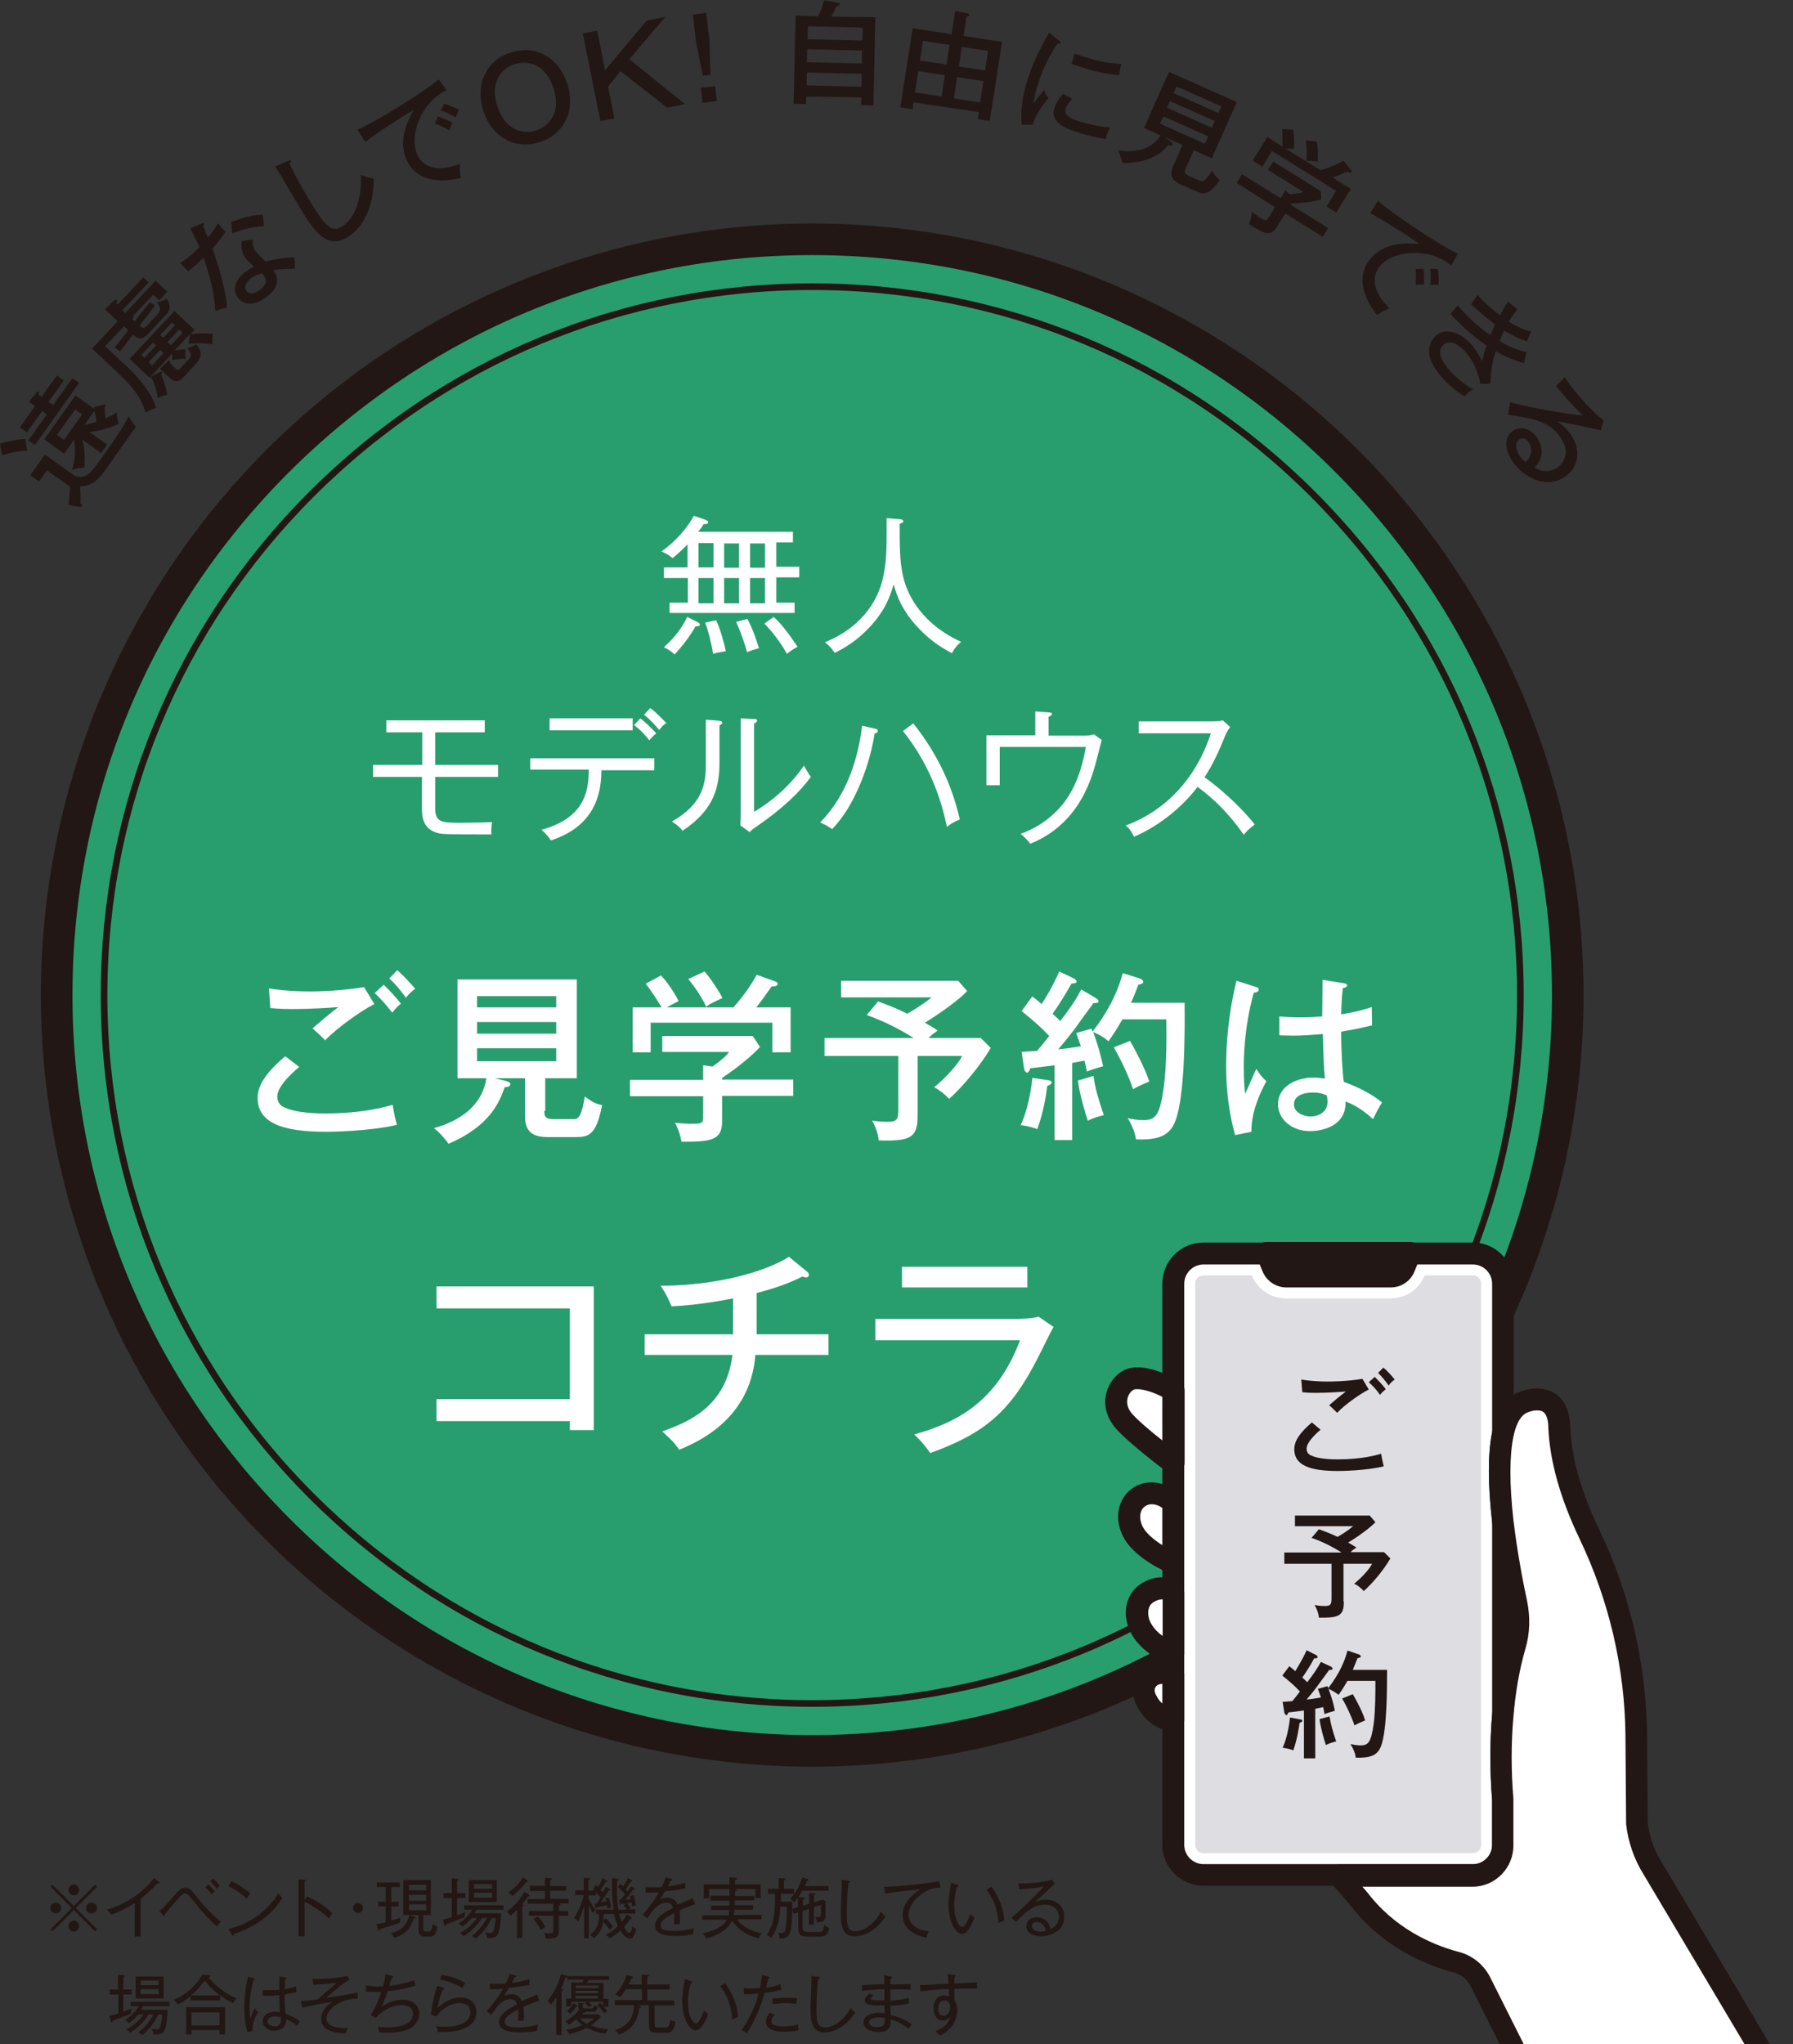 <?xml version="1.0" encoding="utf-8"?>
<!-- Generator: Adobe Illustrator 26.0.3, SVG Export Plug-In . SVG Version: 6.00 Build 0)  -->
<svg version="1.1" id="レイヤー_1" xmlns="http://www.w3.org/2000/svg" xmlns:xlink="http://www.w3.org/1999/xlink" x="0px"
	 y="0px" viewBox="0 0 539.3 614.6" style="enable-background:new 0 0 539.3 614.6;" xml:space="preserve">
<rect x="0" y="0" width="539.3" height="614.6" fill="#333333" stroke="none"/>
<style type="text/css">
	.st0{fill:#221714;}
	.st1{fill:#289E6F;}
	.st2{fill:none;stroke:#221714;stroke-width:2;stroke-linecap:round;stroke-linejoin:round;stroke-miterlimit:10;}
	.st3{fill:#FFFFFF;}
	.st4{clip-path:url(#SVGID_00000181076033410358637920000016562563612178163387_);}
	.st5{fill:#221714;stroke:#221714;stroke-width:6.965;stroke-linecap:round;stroke-linejoin:round;stroke-miterlimit:10;}
	.st6{fill:#DEDDE1;}
</style>
<g>
	<g>
		<path class="st0" d="M0,133.4c1.8-0.6,5.7-1.4,7.6-1.4c0.2,1.7,0.2,1.9,0.6,3.5c-2.9,0.1-5.6,0.8-7.6,1.4L0,133.4z M17.1,112.9
			l2.1,1.5l-4.6,6.4l1.4,1l5.8-8.1l2,1.4l-13.3,18.7l-2-1.4l5.6-7.8l-1.4-1L8.1,130L6,128.5l4.5-6.4l-1.8-1.3L11,118
			c0.1-0.2,0.4-0.4,0.6-0.2c0.3,0.2,0.1,0.6,0,0.9l0.9,0.6L17.1,112.9z M13.5,136.7l8,5.7c0.8,0.6,2.1,1.4,3.8,0.8
			c1.9-0.7,2.5-1.6,6.6-7.4c1.9-2.7,5.3-7.5,6.8-10.6c0.3,0.5,1,1.8,2.2,3.1l-9.5,13.4c-2,2.9-4.3,4.6-7.3,4.5
			c0.1,1.3,0.2,4,0.1,5.1c0.4,0.3,0.6,0.5,0.4,0.9c-0.2,0.2-0.4,0.2-0.6,0.2l-3.4-0.6c0.3-1.3,0.5-4.8,0.5-5.4l-7-5l-2.4,3.4
			l-2.6-1.9L13.5,136.7z M30.9,121.7c0.2-0.1,0.5-0.1,0.7,0c0.4,0.3-0.1,0.8-0.2,1c0.1,0.5,0.1,0.9,0.3,3.1c1.8-0.8,2.7-1.3,3.5-1.8
			c-0.1,1.2,0.1,2,0.6,3.4c-3.7,1.8-7.5,2.4-8.9,2.5l5.3,3.8l-1.8,2.5l-5.6-4c0.4,1.5,1,4.8,0.5,8.5c-0.9-0.1-2.5,0-3.6,0.7
			c0.3-1.3,1.3-4.7,0.6-9.2l-3,4.2l-6-4.3l9.4-13.2l5.7,4.1c0-0.2-0.1-0.3-0.2-0.5L30.9,121.7z M17.1,130.8l2.1,1.5l5.5-7.7
			l-2.1-1.5L17.1,130.8z M25.5,127.7c0.8-0.1,1.6-0.3,3.5-0.9c-0.1-1.1-0.3-2.2-0.6-3.3L25.5,127.7z"/>
		<path class="st0" d="M43.1,83.4l1.6,1.5l-7.9,8.4l0.9,0.8l9.1-9.7l3.5,3.3l-2.4,2.6l-1.8-1.7L40,95c0.4,0.3-0.1,0.8-0.2,1l0.7,0.6
			l4.6-5.8l1.5,1.1l-4.6,6c0.7,0.6,1.1,1.1,2,0.2l3.5-3.7c0.7-0.8,1.1-1.7-0.3-3.5c0.9-0.1,2.1-0.5,2.9-1.1c1.5,2.4,1.1,3.6-0.7,5.4
			l-4.6,4.9c-2,2.2-3.2,2-4.8,0.5l-3.9,5.1l-1.6-1.2l4.1-5.2l-1.3-1.2l-5.7,6l6.1,5.7c2.2,2,7.5,7.1,9.3,12.9
			c-1.1,0.2-2.4,0.9-3.2,1.4c-1.4-5.2-5.1-8.9-8.7-12.3l-7.4-7l7.7-8.2l-3.8-3.6l2.6-2.5c0.4-0.4,0.6-0.5,0.9-0.3
			c0.3,0.3,0,0.7-0.1,1l0.4,0.4L43.1,83.4z M57.1,100.5l-4.6,4.9c2.2-0.4,2.8-0.4,3.3-0.3c0,0.2-0.2,1.5,0.1,2.8
			c-1.3-0.1-3.2,0.1-4.1,0.4l0-2l-6.8,7.3l-6-5.7l13.5-14.4l6,5.7l-1.2,1.3c1.7-0.3,4.6-0.3,6.7-0.1c-0.1,1.2-0.2,2.1-0.1,3.1
			c-3.2-0.4-4.2-0.4-7.2-0.1L57.1,100.5z M46.9,103.9l-0.9-0.9l-3.5,3.7l0.9,0.9L46.9,103.9z M44.7,108.9l1,1l3.5-3.7l-1-1
			L44.7,108.9z M48,111.9c0.3-0.1,0.5-0.3,0.7-0.1c0.2,0.2,0.1,0.3-0.2,0.9c0.8,1.7,1.6,4.3,1.8,6.1c-1.2,0-2.4,0.7-2.9,0.9
			c-0.3-2.9-1.3-5.3-2.1-6.4L48,111.9z M50.3,108.8c0.2-0.2,0.5-0.5,0.8-0.3c0.2,0.2,0.1,0.5,0,0.7l1.7,1.6c0.5,0.5,0.8,0.6,1.4,0
			l2.6-2.8c0.8-0.9,1-1.4-0.5-3.4c0.9-0.1,1.4-0.3,2.8-1.1c1.1,1.7,2.2,3.3,0,5.7l-3.8,4.1c-1.7,1.9-3,1.5-4.4,0.2l-2.8-2.6
			L50.3,108.8z M52.6,97.8L51.7,97l-3.5,3.7l0.9,0.9L52.6,97.8z M50.4,102.8l1,1l3.5-3.7l-1-1L50.4,102.8z"/>
		<path class="st0" d="M54.2,79.1c0.9-0.6,1.6-1,2.9-2.1c1.5-1.2,2.5-2.2,2.9-2.7c-1.4-3.1-2.2-4.5-2.8-5.6l3.5-1.5
			c0.3-0.1,0.5-0.2,0.6,0c0.2,0.3,0,0.5-0.2,0.8c0.2,0.5,1.2,2.9,1.4,3.4c0.6-0.6,1.8-2.1,3.1-4.3c0.6,0.8,1.5,1.9,2.3,2.6
			c-1.9,2.7-3.6,4.6-4,5c1.3,3.5,4,12.1,4.4,17.8c-1.6,0.3-1.7,0.4-3.5,1c-0.4-5.8-2.1-12-3.6-16c-0.7,0.7-2.6,2.5-4.6,4.1
			L54.2,79.1z M69.5,66.8c5.1-2,7.5-2.2,9.6-2.2c0.1,2,0.2,2.6,0.3,3.5c-4-0.1-7.7,1.4-9.5,2.1L69.5,66.8z M76.1,72
			c-0.3,2.2,0.5,3.2,1,3.8c1.1,1.3,2.1,2.2,2.8,2.8c2.8-0.7,6-1.2,8.7-1.2c0,1.1,0,1.6,0.1,3.4c-4.5,0.1-5.3,0.2-6.5,0.5
			c3,3.9-0.8,7.1-1.8,7.8c-3,2.5-6.6,3.1-8.7,0.6c-1.6-1.9-1.6-4.9,1.8-7.7c1.2-0.9,2.2-1.5,2.9-1.8c-0.8-0.8-1.8-1.7-2.5-2.5
			c-1.4-1.7-1.4-4.2-1.2-5.2L76.1,72z M75.3,83.8c-1.3,1.1-2,2.6-1.1,3.7c1.4,1.8,4.1-0.4,4.2-0.5c2.6-2.2,1.3-3.8,0.4-4.8
			C76.8,82.6,75.6,83.6,75.3,83.8z"/>
		<path class="st0" d="M86.6,48.4c0.5-0.2,0.7-0.3,0.9-0.1s-0.2,0.7-0.4,0.9c1.8,4.1,6,11.1,7.3,13.2c3.4,5.3,5.4,7.7,8.5,5.7
			c5.7-3.6,5.9-13.1,5.6-15.5c1.6,0.6,2.5,0.9,3.9,1.1c0,10.5-4.5,15.5-7.8,17.6c-6,3.8-9.9-1.7-13.3-7c-1.2-2-6.4-10.8-7.5-12.6
			c-0.5-0.8-0.8-1.1-1.1-1.6L86.6,48.4z"/>
		<path class="st0" d="M134.3,27.1c-7.6,3.6-11.5,13.8-8.7,19.6c0.9,1.9,3.9,5.9,12.7,2.6c0,2,0.1,3.2,0.3,4.2
			c-5.3,1.3-12.9,1.6-16.2-5.2c-3.1-6.5,0.9-13.2,2.1-15.3c-3.5,2-13.1,8.3-14.6,9.7l-2.4-3.7c0.6-0.2,1.1-0.5,1.8-0.8
			c1.6-0.8,14.8-8,22.7-14.3L134.3,27.1z M131.7,35c1,0.3,3.2,1.3,4.4,1.9c-0.5,0.8-0.8,1.9-0.9,2.3c-2.1-1.2-3.3-1.6-4.4-2
			L131.7,35z M133.6,31.2c1.3,0.3,3.4,1.3,4.5,1.8c-0.5,0.7-0.8,1.8-1,2.3c-1.8-1-2.7-1.5-4.5-2.1L133.6,31.2z"/>
		<path class="st0" d="M170.6,25.1c2.5,7.6-0.5,15.1-8.2,17.6c-7.6,2.5-14.5-1.6-17-9.3c-2.4-7.3,0.2-15,8.2-17.6
			C161.6,13.2,168.2,17.8,170.6,25.1z M149.6,32c2.4,7.2,7.6,8.5,11.7,7.2c3.8-1.3,7.6-5.2,5.2-12.7c-2.4-7.2-7.6-8.5-11.7-7.2
			C150.8,20.6,147.2,24.7,149.6,32z"/>
		<path class="st0" d="M179.6,9.2l2.4,11.9l12.5-14.9l5.6-1.1l-10.8,12.7L206,31.3l-5.3,1.1l-14.1-11l-3.7,4.7l1.9,9.5l-4.2,0.8
			l-5.3-26.3L179.6,9.2z"/>
		<path class="st0" d="M213.4,12.4l0.3,10.1l-2.3,0.3l-2-9.9l-1-8.5l4-0.5L213.4,12.4z M215.6,30.4l-4.3,0.5l-0.5-4.5l4.3-0.5
			L215.6,30.4z"/>
		<path class="st0" d="M263.3,5.2l-0.6,26.5l-3.7-0.1l0.1-2.3L242.5,29l-0.1,2.3l-3.7-0.1l0.6-26.5l6.8,0.2c0.9-1.9,1.4-3.4,1.7-4.8
			l4.1,0.7c0.2,0,0.7,0.2,0.7,0.5c0,0.4-0.5,0.5-1,0.6c-0.3,0.6-1.1,2.3-1.6,3.1L263.3,5.2z M259.2,22.2l-16.5-0.4l-0.1,3.9
			l16.5,0.4L259.2,22.2z M259.3,15.2l-16.5-0.4l-0.1,3.9l16.5,0.4L259.3,15.2z M242.9,11.8l16.5,0.4l0.1-3.9L243,7.9L242.9,11.8z"/>
		<path class="st0" d="M274.8,30.8l-0.3,2.1l-3.7-0.6l3.7-23.8l11.7,1.8l1.1-7l3.6,0.7c0.2,0,0.8,0.2,0.7,0.5
			c-0.1,0.4-0.2,0.4-0.9,0.5l-0.9,5.8l11.6,1.8l-3.7,23.8l-3.6-0.6l0.3-2.1L274.8,30.8z M283.2,29l1-6.4l-8-1.2l-1,6.4L283.2,29z
			 M284.7,19.4l0.9-5.9l-8-1.2l-0.9,5.9L284.7,19.4z M294.8,30.8l1-6.4l-7.9-1.2l-1,6.4L294.8,30.8z M296.3,21.2l0.9-5.9l-7.9-1.2
			l-0.9,5.9L296.3,21.2z"/>
		<path class="st0" d="M318.4,12.1c0.4,0.3,0.6,0.5,0.6,0.8c-0.1,0.3-0.5,0.2-0.9,0.2c-2.9,4.2-4.9,8.7-6.3,13.5
			c-0.6,2.2-0.8,3.2-0.9,4.5c0.7-1,2.3-3.1,3.2-4c0.1,0.5,0.3,1.3,1.3,2.4c-0.7,0.8-3.9,4.5-4.8,8l-3.3,0c-0.2-2.6-0.3-6.5,1.5-12.7
			c1.7-5.7,3.6-9.2,6.7-15L318.4,12.1z M322.5,29.7c-0.6,0.7-1.6,1.7-2,3c-0.6,2,1.6,3.1,5.1,4.1c1.1,0.3,4.6,1.3,8.3,1.5
			c-0.3,0.6-0.9,1.7-1.3,3.5c-2.2-0.3-5.6-1.1-7.8-1.8c-4-1.2-9-3.1-7.7-7.3c0.5-1.7,1.5-3.2,2.7-4.5L322.5,29.7z M323.2,16.1
			c0.9,0.3,1.8,0.7,3.5,1.2c3.8,1.1,7,1.8,10.5,1.9c-0.1,0.7-0.5,3-0.6,3.4c-3.7-0.3-7.3-1.1-10.8-2.2c-1.6-0.5-2.6-0.9-3.5-1.2
			L323.2,16.1z"/>
		<path class="st0" d="M356.6,50.7c-0.5,1.2-0.2,1.6,1,2.2l3.2,1.4c0.8,0.4,1.4,0.6,3.8-3c0.8,1.4,1.1,1.9,2.3,2.8
			c-3.4,4.8-4.8,4.4-7.1,3.4l-4.6-2c-2.4-1.1-3.6-2.5-2.4-5.4l2.9-6.5l-5.2-2.3l1.7,1.3c0.3,0.2,0.7,0.6,0.5,0.9
			c-0.2,0.4-0.7,0.3-1.2,0.1c-1.9,2-5.3,5.5-13.9,5.4c-0.2-1-0.8-2.9-1.3-3.8c4.9,0.8,10-0.1,12.8-4.5l-5-2.2l7.5-16.9l20.4,9.1
			l-7.5,16.9l-5.4-2.4L356.6,50.7z M349.9,35l-1,2.2l13.5,6l1-2.2L349.9,35z M351.9,30.4l-0.9,2l13.5,6l0.9-2L351.9,30.4z M366.5,34
			l0.9-2l-13.5-6l-0.9,2L366.5,34z"/>
		<path class="st0" d="M399.5,68.6l-1.6,2.6l-11.3-7l-2.5,4c-1.9,3.1-3.9,2.1-8.4-0.8c0.2-0.6,0.8-2.2,0.8-3.7
			c0.3,0.2,1.8,1.3,2.1,1.5c1.4,0.9,1.6,1,2,1c0.5,0,0.5-0.1,1.3-1.3l1.6-2.6L372,55l1.6-2.6l11.6,7.2l1.4-2.3l1.3,1.1
			c2.5-0.2,3.2-0.3,4.1-0.7l-10.6-6.6l1.6-2.5l14.3,8.9l0.1,2.5c-1.9,0.5-5.4,1.1-9.1,1.2l-0.2,0.3L399.5,68.6z M397.2,51.2
			c1-0.3,3.7-1.1,6.9-2.9l2.3,2.9c0.1,0.2,0.3,0.4,0.1,0.6c-0.2,0.4-0.7,0.1-1.2-0.2c-2.3,1-2.9,1.2-4.5,1.8l5.5,3.4l-4.4,7.1
			l-2.9-1.8l2.9-4.7l-19.3-12l-2.9,4.7l-2.9-1.8l4.4-7.1l4.6,2.9c0-1,0-3.8-0.2-5.3l3.3,0.2c0.4,1.6,0.4,4.4,0.3,5.8
			c-1.4-0.1-1.7-0.1-2.5-0.1L397.2,51.2z M396.1,42.6c0.3,1.6,0.4,4.5,0.2,6c-2.2-0.3-2.5-0.3-3.4-0.2c0.3-2.1,0.1-4.6-0.1-6.2
			L396.1,42.6z"/>
		<path class="st0" d="M436.5,79.8c-6.4-5.4-17.4-4.7-21.5,0.3c-1.3,1.6-3.7,6,2.9,12.6c-1.9,0.8-2.9,1.5-3.7,2
			c-3.4-4.2-6.8-11-2-16.9c4.6-5.5,12.4-4.7,14.8-4.4c-3.2-2.4-13-8.4-14.9-9.3l2.4-3.7c0.5,0.4,0.9,0.8,1.5,1.3
			c1.4,1.1,13.5,10.1,22.5,14.6L436.5,79.8z M428.2,80.8c0.1,1,0.2,3.4,0.1,4.8c-0.9-0.1-2,0-2.5,0.1c0.2-2.4,0.1-3.7,0-4.8
			L428.2,80.8z M432.5,80.9c0.2,1.4,0.3,3.6,0.2,4.8c-0.9-0.2-1.9,0-2.5,0c0.2-2,0.2-3.1,0-4.9L432.5,80.9z"/>
		<path class="st0" d="M456.4,93c-1,1.2-1.7,2.2-2.6,3.7c3.2,2,5.6,2.7,6.7,3c-0.4,1-0.5,1.2-1.2,2.9c-1.1-0.3-3-0.9-6.9-3.2
			c-0.6,1.3-1,2.2-1.4,3.1c0.6,0.4,4.1,2.5,8.2,3.4c-0.2,0.7-0.6,2.2-0.8,3.3c-4-1-8-3.3-8.5-3.6c-1.2,3.5-1.5,6.3-1.6,9.8l-3.1,0
			c-0.9-5.9-4.2-9.4-4.8-10c-1.5-1.6-4.3-3.6-6.3-1.7c-2.2,2-0.2,5.4,2.3,8.1c0.2,0.2,3.4,3.6,6.7,5.2c-1.2,0.8-1.8,1.2-2.6,2.2
			c-3.2-1.9-5.9-4.7-6.5-5.4c-6-6.4-4.3-10.9-2.3-12.7c2.6-2.5,6.9-1.7,10.5,2.1c1.8,2,2.8,3.9,3.6,5.4c0.3-1.2,0.5-2.4,1.3-4.7
			c-5-3.4-9.2-7.6-10.8-9.5l2.2-2.6c0.4,0.5,1,1.3,1.9,2.2c2.7,2.9,5.3,5,7.9,6.8c0.7-1.8,1-2.5,1.4-3.2c-2.2-1.6-5.1-4.1-7.2-6.1
			l1.9-2.8c2.8,3.1,5.7,5.3,6.8,6.1c1-1.9,1.7-3,2.3-4.1L456.4,93z"/>
		<path class="st0" d="M481.5,129.4c-1.5-0.4-11.5-2.5-13.1-2.7c0.9,0.6,2.4,1.7,3.9,3.7c2.8,3.9,3.3,9.4-1.4,12.8
			c-5.8,4.2-12.6,0.2-15.7-4.1c-2.6-3.6-3-7.5-0.2-9.5c2.2-1.6,5.2-0.9,7.2,1.8c0.2,0.3,3.6,5-0.6,9.2c0.8,0.4,3.7,2.2,6.9-0.1
			c2.7-2,3.4-5.4,0.8-9.1c-3.3-4.6-8-5.6-15.7-6.7l0.6-3.8c3.9,1.4,19.5,4,21.9,4c-2.6-2.4-6.5-6.9-8.1-8.8l2.6-2.6
			c1.8,2.7,7.6,9.9,11.7,12.8L481.5,129.4z M460.5,136.1c0.1-1-0.1-2.3-0.8-3.3c-0.6-0.8-1.6-1.5-2.8-0.6c-1.7,1.2-0.5,3.8,0.2,4.9
			c0.6,0.9,1.3,1.5,1.7,1.8C459.5,138.3,460.3,137.6,460.5,136.1z"/>
	</g>
	<circle class="st0" cx="244.3" cy="299.2" r="232"/>
	<g>
		<path class="st1" d="M244.3,521.7c-59.4,0-115.3-23.1-157.3-65.2s-65.2-97.9-65.2-157.3S44.9,183.9,87,141.9s97.9-65.2,157.3-65.2
			s115.3,23.1,157.3,65.2s65.2,97.9,65.2,157.3s-23.1,115.3-65.2,157.3S303.7,521.7,244.3,521.7z"/>
	</g>
	<path class="st2" d="M244.3,512.2c-56.9,0-110.4-22.2-150.6-62.4c-40.2-40.2-62.4-93.7-62.4-150.6s22.2-110.4,62.4-150.6
		c40.2-40.2,93.7-62.4,150.6-62.4s110.4,22.2,150.6,62.4c40.2,40.2,62.4,93.7,62.4,150.6s-22.2,110.4-62.4,150.6
		C354.7,490.1,301.2,512.2,244.3,512.2z"/>
	<g>
		<path class="st3" d="M206.8,173.8h-7.1v-3.2h7.1v-6.9c-2.5,2.5-3.7,3.5-4.5,4.1c-1-0.8-1.8-1.3-3.3-2c4.1-2.9,7.7-7,9.7-10.7
			l3.5,1.2c0.2,0.1,0.8,0.3,0.8,0.7c0,0.6-0.6,0.6-1.4,0.6c-0.4,0.8-0.8,1.3-1.6,2.3h28.5v3.2h-5v7.3h6.9v3.2h-6.9v7.6h5.5v3.1
			h-37.6v-3.1h5.5V173.8z M209.7,187c0.4,0.2,0.8,0.4,0.8,0.8c0,0.6-0.9,0.5-1.3,0.5c-1.4,2.6-3.7,5.7-6.3,8.5
			c-0.9-0.9-1.8-1.5-3.2-2.2c2.8-2.5,5.4-5.6,7-9.1L209.7,187z M210.1,170.6h4.5v-7.3h-4.5V170.6z M210.1,181.4h4.5v-7.6h-4.5V181.4
			z M215.4,186.5c1,2,2.3,6.3,2.9,9.3c-1.8,0.3-2.5,0.4-3.8,0.8c-0.4-2.6-1.5-7.2-2.4-9.4L215.4,186.5z M217.8,163.4v7.3h4.5v-7.3
			H217.8z M217.8,173.8v7.6h4.5v-7.6H217.8z M224.8,186.1c1.7,3.1,2.8,6.7,3.5,8.8c-1.9,0.5-2.9,0.9-3.6,1.2
			c-1.4-4.9-2.5-7.4-3.3-9.1L224.8,186.1z M225.6,163.4v7.3h4.5v-7.3H225.6z M225.6,173.8v7.6h4.5v-7.6H225.6z M232.7,185.5
			c1,0.9,3.1,2.8,7.2,9c-1.5,0.7-3,1.9-3.2,2.1c-2-3.6-4.6-6.9-6.8-9.1L232.7,185.5z"/>
		<path class="st3" d="M286.3,196.4c-4.5-2.4-7.6-4.8-11-8.6c-4.1-4.7-5.6-8.7-6.5-12.1c-1.3,4.4-2.8,7.9-6.7,12.3
			c-4,4.4-7.6,6.6-11,8.3c-1.1-1.5-1.6-2.1-3-3.2c12.4-5,16.2-14.1,17.3-18.6c1.3-5.4,1.3-8.7,1.3-18.7l3.9,0.3
			c0.6,0,1.1,0.3,1.1,0.6c0,0.4-0.3,0.5-1.1,0.8c0,6.7,0,11.1,1,15.7c1.5,6.7,6.5,14.8,17.5,19.8
			C287.7,194.1,287.2,194.9,286.3,196.4z"/>
		<path class="st3" d="M130.9,233.6v9.4c0,4,1.6,4.4,7.2,4.4c1.1,0,8.4-0.1,9.9-0.2c-0.2,1.2-0.3,2.6-0.2,3.7
			c-13.8,0-14.5-0.1-15.6-0.3c-5.3-1.1-5.3-5.4-5.3-8v-9h-14.7V230H127v-9.8h-10.8v-3.6h29.6v3.6h-14.9v9.8h18.9v3.6H130.9z"/>
		<path class="st3" d="M180.9,231.5c-0.1,4.8-0.4,16.4-15.2,21.2c-0.7-1.1-1.4-1.9-2.8-3.2c12.6-3.5,14.2-11.1,14.2-18.1h-17.6V228
			h37.3v3.6H180.9z M165.3,219.6V216h25v3.6H165.3z M195.3,222.6c-0.7-0.9-2.2-2.8-4.6-4.6l1.9-2c1.6,1.2,3.4,3,4.8,4.5
			C196.5,221.2,196.1,221.7,195.3,222.6z M198.3,219.5c-0.8-0.9-2.3-2.8-4.6-4.6l1.9-2c1.6,1.2,3.4,3,4.8,4.5
			C199.4,218.1,199,218.5,198.3,219.5z"/>
		<path class="st3" d="M216.4,218.1V229c0,7.3-1.3,14.3-11.1,20.8c-0.6-0.8-1.1-1.4-3.2-2.8c9.8-5.5,10.2-12,10.2-17.6v-13l3.9,0.3
			c0.4,0,1,0.1,1,0.6C217.3,217.6,216.8,217.9,216.4,218.1z M228,248.2c-1.6,1.1-1.8,1.2-2.5,2l-2.8-2c0-0.9,0.1-2.2,0.1-3.5V216
			l4,0.2c0.5,0,0.9,0,0.9,0.5s-0.4,0.6-0.9,0.8v26.6c5.8-3.4,11.3-8.4,15-13.9c1.1,1.9,1.4,2.5,2.1,3.4
			C240.5,238.2,235.4,243.1,228,248.2z"/>
		<path class="st3" d="M263.1,220.5c-1.2,7.3-3.5,13.9-6.2,19.2c-2.7,5.4-5.4,8.3-6.6,9.6c-1-0.8-2.7-1.6-3.6-2
			c8.3-8.5,11.5-19.8,12.6-29.1l3.9,0.9c0.6,0.1,0.8,0.3,0.8,0.6C264.1,220,263.9,220.4,263.1,220.5z M284.8,248.6
			c-1.2-5.8-4.1-17.4-13.2-28.8l3.1-2.3c8.5,10.7,12.1,20.7,14,28.9C287.3,246.9,286,247.7,284.8,248.6z"/>
		<path class="st3" d="M329.6,229.4c-1.7,6.2-5.7,18.6-19.7,24.3c-0.8-1.1-1.8-2-2.9-3c5.6-1.9,10.5-5.8,13.5-10
			c2.8-3.9,4.9-9.1,6.1-16.1h-25.9v11.5h-4v-15h14.7v-7.2l4,0.3c0.8,0,1,0.2,1,0.5c0,0.4-0.7,0.7-1,0.8v5.7h10.4c1.4,0,2,0,3.2-0.4
			l2.4,1.7C331.1,223.4,329.9,228.3,329.6,229.4z"/>
		<path class="st3" d="M374.1,251c-3.8-5.5-8.5-10.5-13.9-14.4c-3.6,4.8-10.3,11.2-19.1,15c-0.8-1.6-1.3-2.4-2.5-3.4
			c4.1-1.5,19-7.5,25.6-27.7h-21.7v-3.6h22.3c0.7,0,2.3-0.1,3-0.3l2.2,2c-0.9,1.2-1.6,2.7-1.6,2.9c-1.7,4.2-3.6,8.4-6.1,12.2
			c4.2,3,10.4,8.3,15.1,14.2C375.7,249.3,375.4,249.4,374.1,251z"/>
	</g>
	<g>
		<path class="st3" d="M90,320.8c-0.9,0.8-6.6,5.4-6.6,8.9c0,1.9,1.2,2.8,1.6,3c3.7,2.1,11.2,2.1,12.7,2.1c11.2,0,17.9-1.9,20.4-2.6
			c0.5,2.9,0.7,4,1.3,6c-8.3,2-20,2.1-21.5,2.1c-12.7,0-20.4-2.6-20.4-10.1c0-2.1,0.4-6,8.3-12.6L90,320.8z M112.6,301.9
			c-4,2-11.3,7.2-14.8,10.9c-0.7-0.8-3.1-3-3.8-3.6c2.6-2.2,5.1-4.4,7.8-6.4c-2.2,0.2-8,0.6-13.9,0.6c-3.8,0-5.3-0.2-6.6-0.3
			l-0.4-5.9c1.9,0.3,6,0.9,12.3,0.9c1.4,0,8.5,0,16.3-1.3L112.6,301.9z M115.4,296.1c1.1,1,3.6,3.6,5.2,5.7c-1.3,1-1.6,1.4-2.6,2.7
			c-2.1-2.7-3.6-4.3-5.3-5.9L115.4,296.1z M119.5,291.7c2.1,1.9,4,4,5.4,5.6c-1.1,0.8-2,1.6-2.8,2.7c-1.9-2.6-2.8-3.7-5-5.8
			L119.5,291.7z"/>
		<path class="st3" d="M163.7,334c0,2.1,0.7,2.5,3,2.5h5.6c1.4,0,2.5,0,3.6-6.8c2.1,1.5,2.9,2.1,5.2,2.6c-1.8,9.2-4.1,9.6-8.2,9.6
			h-8c-4.3,0-7-1.3-7-6.3v-11.4h-9.1l3.3,0.8c0.6,0.2,1.4,0.4,1.4,1c0,0.7-0.9,0.9-1.7,0.9c-1.5,4.2-4.2,11.6-16.9,17
			c-0.9-1.4-3.1-3.8-4.4-4.7c7.8-2.1,14.5-6.7,15.8-15h-8.7v-29.7h35.9v29.7h-9.5V334z M167.3,302.9v-3.4h-23.8v3.4H167.3z
			 M143.5,307.3v3.5h23.8v-3.5H143.5z M143.5,315.2v3.9h23.8v-3.9H143.5z"/>
		<path class="st3" d="M238.6,324.6v4.9h-21.4v7.7c0,5.8-3.6,6.1-12.2,6.1c-0.2-1-0.8-3.7-2-5.7c0.7,0.1,3.6,0.3,4.2,0.3
			c2.7,0,3.1,0,3.6-0.3c0.7-0.3,0.7-0.6,0.7-3v-5h-22v-4.9h22v-4.4l2.8,0.4c3.2-2.3,4.1-3.2,5-4.4h-20.1v-4.8h27.2l2.2,3.3
			c-2.1,2.3-6.4,6-11.4,9.3v0.5H238.6z M220.6,302.9c1.1-1.3,4.2-4.7,7-9.8l5.6,2c0.4,0.2,0.7,0.3,0.7,0.7c0,0.7-0.9,0.8-1.8,0.8
			c-2.3,3.3-3,4.2-4.6,6.3h10.3v13.5h-5.5v-8.9h-36.6v8.9h-5.4v-13.5h8.7c-0.8-1.4-3.2-5.2-4.8-7.1l4.6-2.5c1.9,1.9,4.3,5.6,5.3,7.7
			c-2,1-2.5,1.3-3.5,1.9H220.6z M211.9,292.1c1.7,1.9,4.3,5.8,5.4,8c-3.3,1.5-3.7,1.7-4.9,2.6c-1.4-3.1-3.8-6.5-5.4-8.3L211.9,292.1
			z"/>
		<path class="st3" d="M276,335.5c0,6.6-2.2,7.7-11.7,7.4c-0.2-2-0.9-4.1-2-6c0.9,0.2,2.5,0.4,4.8,0.4c3,0,3.1-1.1,3.1-3.9v-15.9
			H248v-5.4h26.8c-4.6-2.9-9.1-5.1-14.1-6.9l3.4-4.1c3.8,1.4,5.7,2.2,8.8,3.7c1.7-1,4.6-2.7,7.3-4.9h-27.2v-5h35.2l2.7,3.1
			c-2.4,2.6-8.3,6.8-12.7,9.5c2.9,1.7,3.2,1.9,3.8,2.4c-0.4,0.3-1.7,1.1-2.7,2.2h15.7l3,3c-3.1,5.2-8,11.2-12.5,15.3
			c-1.1-1.2-3-2.7-4.5-3.5c4-3.3,7.3-7.2,8.4-9.4H276V335.5z"/>
		<path class="st3" d="M315.3,324.8c0.5,0.1,1,0.2,1,0.7c0,0.5-0.7,0.8-1.3,1c-0.4,3.3-1.2,8-3,13c-0.8-0.3-2.6-0.9-5-1.2
			c1.9-3.9,3.2-10.4,3.5-14.2L315.3,324.8z M329.6,300.1c0.3,0.2,0.8,0.5,0.8,1c0,0.5-0.6,0.5-1.5,0.5c-1,1.3-5.1,7-5.9,8.1
			c-2.4,3.1-3.1,3.9-4.7,5.8c2.2-0.2,3-0.3,6.8-0.9c-0.8-2.3-1.1-3.2-1.4-4l4.6-1.3c0.1,0.3,0.2,0.5,0.3,0.9
			c5.4-6.9,7.9-13,9.1-17.6l5.1,1.6c0.6,0.2,1.1,0.7,1.1,1s-0.3,0.5-0.5,0.6c-0.3,0.1-0.7,0.2-1,0.3c-0.5,1.3-1.5,3.9-2.2,5.4h16.1
			c0.1,8.7,0.1,28.3-2.8,35.6c-1.7,4.5-5.2,5.7-11.8,5.5c-0.4-2.4-1.3-4.4-2.5-6.4c0.8,0.2,2.8,0.6,4.7,0.6c3.9,0,5-1.7,6.2-10.3
			c0.8-6.4,0.8-14.7,0.7-20h-13.2c-1.8,3.1-2.7,4.5-4.2,6.6c-1.6-1.5-3.7-2.4-4.6-2.8c1.7,4.5,2.6,8.5,3,10.3
			c-2.5,0.7-3.4,1-4.9,1.6c-0.2-1-0.3-1.7-0.7-3.3l-3.7,0.7v23.2h-5.3v-22.5c-0.8,0.1-6,0.8-7.3,0.9c-0.2,0.6-0.5,1.3-1,1.3
			c-0.4,0-0.8-0.6-0.9-1.3l-0.7-4.9c1.2-0.1,3.8-0.3,4.6-0.3c1-1.1,1.6-1.9,3.7-4.5c-2.7-2.8-3.8-3.8-8.3-7.5l3.2-4.4
			c1.2,0.9,2,1.6,2.8,2.3c0.4-0.5,3.6-5.7,5.3-9.8l4.4,2.1c0.4,0.2,0.8,0.6,0.8,1c0,0.5-1,0.5-1.5,0.5c-2.2,4-4.4,7.3-5.7,9.1
			c1.4,1.3,1.8,1.7,2.3,2.2c2.7-3.5,4.6-6.1,6.3-9.5L329.6,300.1z M328.9,323.5c0.5,3.8,1.4,6.7,3.1,11.8c-1.3,0.3-3.4,0.9-4.8,1.7
			c-0.8-2.4-2.5-8.1-3-12.1L328.9,323.5z M339.9,313c3.7,6.5,5.1,10.2,5.8,12.2c-2.2,0.9-3.1,1.3-4.9,2.3c-1.4-4.3-4.1-9.7-5.8-12.6
			L339.9,313z"/>
		<path class="st3" d="M377.9,296.8c0.6,0.2,0.7,0.3,0.7,0.8c0,0.4-0.4,0.8-1.5,0.9c-3,10.8-3,20.3-3,22.5c0,3.8,0.2,6,0.4,7.9
			c0.6-1.1,2.8-6.5,3.4-7.5c0.9,1.5,1.7,2.5,3,3.7c-1,1.9-4.6,8.4-4.5,15.2l-4.9,1c-0.7-2.6-2.7-9.7-2.7-20.9
			c0-6.6,0.7-15.8,3.1-25.5L377.9,296.8z M404.5,295.7c0.5,0.1,0.7,0.3,0.7,0.5c0,0.7-0.8,0.8-1.3,0.9c-0.2,1.7-0.4,3.7-0.5,7.9
			c4.9-0.8,7.1-1.5,9.2-2.2l0.1,5.5c-1.7,0.4-4.5,1.1-9.3,1.9c0,6,0.4,12.7,0.8,15.1c1.9,0.7,7.3,2.7,11.5,6.2c-0.8,1.1-2,3.5-2.7,5
			c-3.7-3.4-6.8-4.8-8.3-5.3c0.3,6.9-6.2,8.9-10.7,8.9c-5.8,0-9.6-3.9-9.6-8c0-5.8,6-8.1,10.6-8.1c1.4,0,2.5,0.2,3.5,0.3
			c-0.3-3.7-0.4-4.6-0.6-13.4c-3.4,0.3-6.5,0.5-9,0.5c-1.7,0-2.9-0.1-4.1-0.1v-5.7c1.6,0.2,3.7,0.3,6.6,0.3c3.1,0,5.1-0.2,6.3-0.3
			c0-3,0.1-7.4,0.1-11L404.5,295.7z M394.9,328.5c-0.7,0-5.7,0-5.7,3.6c0,2.5,3,3.6,5,3.6c2.4,0,5.1-1.3,5.1-4.5
			c0-0.5-0.1-0.9-0.2-1.8C398.3,329,397.1,328.5,394.9,328.5z"/>
	</g>
	<g>
		<g>
			<defs>
				<rect id="SVGID_1_" x="319.1" y="362.2" width="220.2" height="252.4"/>
			</defs>
			<clipPath id="SVGID_00000038410273950802368920000001022392108267050415_">
				<use xlink:href="#SVGID_1_"  style="overflow:visible;"/>
			</clipPath>
			<g style="clip-path:url(#SVGID_00000038410273950802368920000001022392108267050415_);">
				<g>
					<g>
						<path class="st5" d="M386.8,383.8h31.4c1.8,0,3.4-1.1,4.1-2.7l1.8-4.2h-43.2l1.8,4.2C383.4,382.8,385,383.8,386.8,383.8z"/>
						<g>
							<path class="st3" d="M352.9,386v168.7c0,5,4.1,9.1,9.1,9.1h81c5,0,9.1-4.1,9.1-9.1V541c-0.8-9.6-0.6-18,0-25.1v-58.6
								c-1.1-9.4-1.5-19.1,0-26.1V386c0-5-4.1-9.1-9.1-9.1h-18.9l-1.8,4.2c-0.7,1.6-2.3,2.7-4.1,2.7h-31.4c-1.8,0-3.4-1.1-4.1-2.7
								l-1.8-4.2H362C357,376.9,352.9,381,352.9,386z"/>
							<path class="st0" d="M443,567h-81c-6.8,0-12.4-5.5-12.4-12.4V386c0-6.8,5.5-12.4,12.4-12.4h18.9c1.3,0,2.5,0.8,3,2l1.8,4.2
								c0.2,0.4,0.6,0.7,1.1,0.7h31.4c0.5,0,0.9-0.3,1.1-0.7l1.8-4.2c0.5-1.2,1.7-2,3-2H443c6.8,0,12.3,5.5,12.3,12.4v45.2
								c0,0.2,0,0.5-0.1,0.7c-1.2,5.8-1.2,14.2,0,25c0,0.1,0,0.2,0,0.4v58.6c0,0.1,0,0.2,0,0.3c-0.7,7.8-0.7,16.1,0,24.6
								c0,0.1,0,0.2,0,0.3v13.7C455.3,561.5,449.8,567,443,567z M362,380.2c-3.2,0-5.8,2.6-5.8,5.8v168.7c0,3.2,2.6,5.8,5.8,5.8h81
								c3.2,0,5.8-2.6,5.8-5.8v-13.6c-0.7-8.7-0.7-17.3,0-25.4v-58.3c-1.3-11.3-1.3-20.2,0-26.6V386c0-3.2-2.6-5.8-5.8-5.8h-16.7
								l-0.9,2.2c-1.2,2.9-4,4.7-7.1,4.7h-31.4c-3.1,0-5.9-1.9-7.1-4.7l-0.9-2.2H362z"/>
						</g>
						<path class="st6" d="M445.5,386c0-1.4-1.1-2.5-2.5-2.5h-14.5l-0.1,0.2c-1.7,4.1-5.7,6.7-10.2,6.7h-31.4
							c-4.4,0-8.4-2.6-10.2-6.7l-0.1-0.2H362c-1.4,0-2.5,1.1-2.5,2.5v168.7c0,1.4,1.1,2.5,2.5,2.5h81c1.4,0,2.5-1.1,2.5-2.5V386z"/>
						<g>
							<path class="st3" d="M534.7,624.9l-37.6-63.2c-2.6-4.1-4.2-8.7-4.7-13.6l-0.2-26.5c-0.2-20.8-5-41.4-14-60.2
								c-4.7-9.7-8.8-21.4-9.1-32.5c-0.4-11.5-10.2-7.6-10.2-7.6c-3.6,1.1-5.7,4.7-6.8,9.9c-1.5,7-1.1,16.7,0,26.1
								c1.1,9.4,2.9,18.6,4.2,24.6c0.9,4.3,0.8,8.7-0.4,12.9c-1.3,4.6-2.9,11.7-3.7,21.1c-0.6,7.1-0.8,15.5,0,25.1v13.7
								c0,5-4.1,9.1-9.1,9.1h-40.5c2.6,2.6,5,5.4,7.4,8.4c9.3,11.5,21.5,16,28.2,17.7c3.3,0.8,6,3.1,7.4,6.2l28.1,56"/>
							<path class="st0" d="M473.6,655.4c-1.2,0-2.4-0.7-3-1.9l-28.1-56c-1-2.2-2.9-3.8-5.2-4.4c-6.9-1.8-20-6.6-30-18.8
								c-2.2-2.7-4.6-5.6-7.1-8.1c-0.9-0.9-1.2-2.4-0.7-3.6c0.5-1.2,1.7-2,3-2H443c3.2,0,5.8-2.6,5.8-5.8v-13.6
								c-0.7-8.8-0.7-17.4,0-25.5c0.7-7.8,2-15.1,3.8-21.7c1-3.7,1.2-7.6,0.4-11.4c-1.3-6.1-3.1-15.4-4.2-24.9
								c-1.3-11.6-1.3-20.7,0-27.1c1.4-6.8,4.4-11,8.9-12.3c1.1-0.4,5.9-1.9,10,0.7c2.9,1.9,4.4,5.2,4.6,9.9
								c0.3,9.1,3.2,19.6,8.8,31.2c9.2,19.2,14.1,40.5,14.3,61.6l0.2,26.3c0.5,4.2,1.9,8.4,4.2,12c0,0,0,0.1,0.1,0.1l37.6,63.2
								c0.9,1.6,0.4,3.6-1.1,4.5c-1.6,0.9-3.6,0.4-4.5-1.1l-37.6-63.2c-2.8-4.5-4.6-9.7-5.2-15c0-0.1,0-0.2,0-0.3l-0.2-26.5
								c-0.2-20.1-4.9-40.4-13.7-58.8c-6-12.5-9.1-23.8-9.5-33.8c0-1.4-0.3-3.8-1.6-4.6c-1.2-0.8-3.4-0.3-4.1,0
								c-0.1,0-0.2,0.1-0.3,0.1c-2.6,0.8-3.9,4.4-4.5,7.4c-1.2,5.8-1.2,14.2,0,25c1.1,9.2,2.8,18.3,4.1,24.3c1,4.8,0.9,9.8-0.5,14.5
								c-1.8,6.2-3,13.1-3.6,20.5c-0.7,7.8-0.7,16.1,0,24.6c0,0.1,0,0.2,0,0.3v13.7c0,6.8-5.5,12.4-12.3,12.4h-33.1
								c0.9,1,1.7,2,2.5,3c8.8,10.8,20.4,15,26.5,16.6c4.2,1.1,7.7,4,9.6,8l28.1,56c0.8,1.6,0.1,3.6-1.6,4.4
								C474.6,655.3,474.1,655.4,473.6,655.4z"/>
						</g>
					</g>
					<g>
						<path class="st3" d="M352.9,451.6c0,0-5.2-4.5-10-1.7c-3.4,2-4.4,6.7-1.9,11.1c3.1,5.3,11.8,9,11.8,9L352.9,451.6z"/>
						<path class="st0" d="M352.9,473.3c-0.4,0-0.9-0.1-1.3-0.3c-1-0.4-9.9-4.3-13.4-10.3c-3.4-5.8-2.1-12.5,3-15.6
							c5.4-3.2,11.2-0.2,13.8,2.1c0.7,0.6,1.1,1.5,1.1,2.5V470c0,1.1-0.6,2.1-1.5,2.7C354.2,473.1,353.6,473.3,352.9,473.3z
							 M346.4,452.3c-0.6,0-1.2,0.1-1.8,0.5c-1.9,1.1-2.2,4-0.7,6.6c1.1,1.9,3.5,3.8,5.7,5.2v-11.2
							C348.8,452.8,347.6,452.3,346.4,452.3z"/>
					</g>
					<g>
						<path class="st3" d="M352.9,478.9c0,0-2.9-2.9-7.7-0.1c-3.4,2-4.4,6.7-1.9,11.1c3.1,5.3,9.5,7.3,9.5,7.3L352.9,478.9z"/>
						<path class="st0" d="M352.9,500.5c-0.3,0-0.7,0-1-0.1c-0.3-0.1-7.7-2.5-11.4-8.8c-3.4-5.9-2.1-12.5,3-15.6
							c5.5-3.3,9.9-1.2,11.7,0.6c0.6,0.6,1,1.5,1,2.3v18.3c0,1-0.5,2-1.3,2.7C354.3,500.3,353.6,500.5,352.9,500.5z M349.4,480.9
							c-0.6,0-1.4,0.2-2.4,0.8c-1.9,1.1-2.2,4-0.7,6.6c0.9,1.5,2.1,2.7,3.4,3.6v-11C349.6,480.9,349.5,480.9,349.4,480.9z
							 M350.7,481.3L350.7,481.3L350.7,481.3z"/>
					</g>
					<g>
						<path class="st3" d="M352.9,418.1c0,0-7.9-4.8-12.8-3.5c-3.5,1-6.9,7.2-2,12.7c4,4.5,14.7,12.4,14.7,12.4V418.1z"/>
						<path class="st0" d="M352.9,443.1c-0.7,0-1.4-0.2-2-0.6c-0.4-0.3-11-8.2-15.2-12.9c-2.9-3.3-4-7.4-2.8-11.2
							c1-3.3,3.5-6,6.4-6.9c5.9-1.7,13.9,2.9,15.4,3.8c1,0.6,1.6,1.7,1.6,2.8v21.7c0,1.2-0.7,2.4-1.8,2.9
							C354,443,353.5,443.1,352.9,443.1z M342.2,417.7c-0.4,0-0.8,0-1.1,0.1c-0.5,0.2-1.5,1-1.9,2.4c-0.3,1.2-0.4,3,1.4,5
							c2,2.2,5.8,5.4,9,7.9v-13.1C347.3,418.8,344.2,417.7,342.2,417.7z"/>
					</g>
					<g>
						<path class="st3" d="M352.9,503.5v13.8c0,0-4.7,0-7.9-5.6c-2.3-4-0.3-7.2,2.2-8.2C349.8,502.5,352.9,503.5,352.9,503.5z"/>
						<path class="st0" d="M352.9,520.6c-2.5,0-7.5-1.5-10.7-7.2c-1.5-2.6-1.8-5.4-1-7.8c0.8-2.3,2.6-4.1,4.8-5.1
							c3.6-1.4,7.5-0.2,7.9-0.1c1.3,0.4,2.3,1.7,2.3,3.1v13.8C356.1,519.1,354.7,520.6,352.9,520.6z M349.6,506.3
							c-0.4,0-0.8,0.1-1.1,0.2c-0.5,0.2-0.9,0.6-1.1,1.1c-0.3,0.8,0.1,1.8,0.5,2.4c0.5,1,1.1,1.7,1.7,2.2V506.3z"/>
					</g>
				</g>
				<g>
					<g>
						<path class="st0" d="M397.2,429.9c-0.6,0.5-4.2,3.5-4.2,5.7c0,1.2,0.8,1.8,1.1,1.9c2.3,1.3,7.2,1.3,8.2,1.3
							c7.2,0,11.5-1.2,13.1-1.7c0.4,1.9,0.5,2.6,0.8,3.8c-5.3,1.3-12.8,1.4-13.8,1.4c-8.1,0-13.1-1.6-13.1-6.5
							c0-1.4,0.3-3.9,5.3-8.1L397.2,429.9z M411.7,417.8c-2.6,1.3-7.3,4.6-9.5,7c-0.5-0.5-2-1.9-2.4-2.3c1.6-1.4,3.3-2.8,5-4.1
							c-1.4,0.1-5.2,0.4-8.9,0.4c-2.4,0-3.4-0.1-4.2-0.2l-0.3-3.8c1.2,0.2,3.9,0.6,7.9,0.6c0.9,0,5.5,0,10.5-0.8L411.7,417.8z
							 M413.5,414c0.7,0.7,2.3,2.3,3.3,3.7c-0.8,0.7-1.1,0.9-1.7,1.7c-1.3-1.8-2.3-2.8-3.4-3.8L413.5,414z M416.1,411.2
							c1.4,1.2,2.6,2.6,3.4,3.6c-0.7,0.5-1.3,1-1.8,1.8c-1.2-1.6-1.8-2.4-3.2-3.8L416.1,411.2z"/>
						<path class="st0" d="M404.2,481.6c0,4.2-1.4,4.9-7.5,4.8c-0.1-1.3-0.6-2.6-1.3-3.8c0.6,0.1,1.6,0.3,3.1,0.3c1.9,0,2-0.7,2-2.5
							v-10.2h-14.2v-3.4h17.2c-3-1.9-5.9-3.3-9-4.4l2.2-2.6c2.4,0.9,3.7,1.4,5.6,2.3c1.1-0.6,2.9-1.7,4.7-3.2h-17.5v-3.2H412l1.7,2
							c-1.5,1.6-5.3,4.4-8.2,6.1c1.9,1.1,2,1.2,2.5,1.5c-0.3,0.2-1.1,0.7-1.8,1.4h10.1l1.9,1.9c-2,3.4-5.1,7.2-8,9.8
							c-0.7-0.8-1.9-1.8-2.9-2.2c2.6-2.1,4.7-4.6,5.4-6h-8.6V481.6z"/>
						<path class="st0" d="M391.1,517c0.3,0,0.6,0.1,0.6,0.4c0,0.4-0.5,0.5-0.8,0.6c-0.3,2.1-0.8,5.1-1.9,8.3
							c-0.5-0.2-1.7-0.6-3.2-0.8c1.2-2.5,2-6.7,2.2-9.1L391.1,517z M400.3,501.1c0.2,0.1,0.5,0.4,0.5,0.6c0,0.4-0.4,0.4-1,0.4
							c-0.6,0.8-3.3,4.5-3.8,5.2c-1.5,2-2,2.5-3,3.7c1.4-0.1,1.9-0.2,4.3-0.6c-0.5-1.5-0.7-2.1-0.9-2.6l2.9-0.8
							c0.1,0.2,0.1,0.4,0.2,0.6c3.5-4.5,5-8.3,5.8-11.3l3.3,1.1c0.4,0.1,0.7,0.4,0.7,0.6c0,0.2-0.2,0.4-0.3,0.4
							c-0.2,0.1-0.5,0.1-0.7,0.2c-0.3,0.8-1,2.5-1.4,3.5h10.3c0,5.6,0,18.1-1.8,22.9c-1.1,2.9-3.3,3.6-7.6,3.5
							c-0.2-1.5-0.8-2.8-1.6-4.1c0.5,0.1,1.8,0.4,3,0.4c2.5,0,3.2-1.1,4-6.6c0.5-4.1,0.5-9.4,0.5-12.8h-8.4c-1.2,2-1.7,2.9-2.7,4.2
							c-1.1-0.9-2.3-1.5-3-1.8c1.1,2.9,1.7,5.4,1.9,6.6c-1.6,0.5-2.2,0.6-3.1,1c-0.1-0.6-0.2-1.1-0.4-2.1l-2.4,0.5v14.9h-3.4v-14.4
							c-0.5,0.1-3.8,0.5-4.7,0.6c-0.1,0.4-0.3,0.8-0.6,0.8c-0.2,0-0.5-0.4-0.6-0.8l-0.5-3.2c0.8,0,2.5-0.2,2.9-0.2
							c0.6-0.7,1-1.2,2.3-2.9c-1.7-1.8-2.5-2.5-5.3-4.8l2.1-2.8c0.8,0.6,1.3,1,1.8,1.5c0.2-0.4,2.3-3.7,3.4-6.3l2.8,1.4
							c0.3,0.1,0.5,0.4,0.5,0.7c0,0.3-0.7,0.4-1,0.3c-1.4,2.6-2.8,4.7-3.6,5.8c0.9,0.8,1.2,1.1,1.5,1.4c1.7-2.2,2.9-3.9,4.1-6.1
							L400.3,501.1z M399.9,516.1c0.4,2.4,0.9,4.3,2,7.5c-0.8,0.2-2.2,0.6-3.1,1.1c-0.5-1.5-1.6-5.2-1.9-7.8L399.9,516.1z
							 M406.9,509.4c2.4,4.2,3.3,6.5,3.7,7.9c-1.4,0.6-2,0.8-3.2,1.5c-0.9-2.8-2.6-6.2-3.7-8.1L406.9,509.4z"/>
					</g>
				</g>
			</g>
		</g>
	</g>
	<g>
		<g>
			<path class="st0" d="M15.8,580.7l-0.6-0.6l6.4-6.4l-6.4-6.4l0.6-0.6l6.4,6.4l6.4-6.4l0.6,0.6l-6.4,6.4l6.4,6.4l-0.6,0.6l-6.4-6.4
				L15.8,580.7z M18.4,573.7c0,0.9-0.7,1.6-1.6,1.6s-1.7-0.7-1.7-1.6s0.8-1.6,1.7-1.6S18.4,572.8,18.4,573.7z M23.8,568.3
				c0,0.9-0.7,1.6-1.6,1.6c-0.9,0-1.6-0.8-1.6-1.6c0-0.9,0.8-1.7,1.6-1.7C23.1,566.7,23.8,567.4,23.8,568.3z M23.8,579.1
				c0,0.9-0.7,1.7-1.6,1.7c-0.9,0-1.6-0.8-1.6-1.7s0.8-1.6,1.6-1.6C23.1,577.5,23.8,578.2,23.8,579.1z M29.2,573.7
				c0,0.9-0.7,1.6-1.7,1.6c-0.9,0-1.6-0.7-1.6-1.6s0.8-1.6,1.6-1.6C28.4,572.1,29.2,572.8,29.2,573.7z"/>
			<path class="st0" d="M47.7,566.3c-0.1,0-0.2,0-0.4,0c-2.1,2.4-4.6,4.3-5,4.6v11.4h-1.8v-10.1c-1,0.7-3.9,2.4-7.1,3.5
				c-0.1-0.2-0.6-0.9-1.3-1.5c5.6-1.6,10.7-4.9,14.2-9.5l1.6,1.2c0.1,0.1,0.2,0.2,0.2,0.3C48,566.3,47.9,566.3,47.7,566.3z"/>
			<path class="st0" d="M65.3,579.3c-1.2-1.1-3.5-3.2-6.7-7.2c-2-2.5-2.3-2.8-3-2.8c-0.6,0-1.1,0.5-2.1,1.7c-1.1,1.2-3.4,4-3.9,4.6
				c0,0.2,0,0.5-0.2,0.5c-0.1,0-0.2-0.1-0.3-0.2l-1.2-1.3c1.3-0.9,2.3-2.1,3.6-3.6c2.3-2.7,3-3.4,4.2-3.4c1.3,0,2,0.8,4,3.4
				c2,2.5,4.3,4.8,6.7,6.8C66.1,578.1,65.6,578.7,65.3,579.3z M63.7,569.6c-0.2-0.3-1-1.3-2-2.1l0.9-0.9c0.6,0.5,1.5,1.4,2,2.1
				C64.2,569,63.8,569.4,63.7,569.6z M65.2,567.9c-0.3-0.5-1-1.4-2-2.2l0.9-0.8c0.7,0.5,1.5,1.5,2,2.1
				C65.8,567.2,65.5,567.5,65.2,567.9z"/>
			<path class="st0" d="M74.3,570.9c-2.8-2.4-4.8-3.4-5.6-3.8l1-1.5c1.5,0.8,3.5,1.9,5.6,3.7C74.7,570,74.4,570.6,74.3,570.9z
				 M70.4,581.5c0,0.3-0.1,0.5-0.3,0.5c-0.1,0-0.3-0.1-0.3-0.2l-1.1-1.8c6.3-1.4,11.7-5.3,15.1-10.8c0.4,0.7,0.7,1,1.1,1.5
				C80.5,577.8,73.6,580.4,70.4,581.5z"/>
			<path class="st0" d="M98.9,576.8c-1.9-1.8-4.3-3.5-7.3-5v10.4h-1.8v-17.1l1.8,0.1c0.3,0,0.4,0.1,0.4,0.2c0,0.2-0.3,0.3-0.4,0.3
				v5.6l0.8-1.1c1.7,0.8,4.8,2.4,7.6,5C99.5,575.9,99,576.6,98.9,576.8z"/>
			<path class="st0" d="M107.7,575.2c-0.8,0-1.5-0.7-1.5-1.5c0-0.9,0.7-1.5,1.5-1.5c0.8,0,1.5,0.7,1.5,1.5
				C109.2,574.5,108.5,575.2,107.7,575.2z"/>
			<path class="st0" d="M120.3,578.1c-2.1,0.8-5.2,1.7-6,1.9c0,0.2-0.1,0.5-0.3,0.5c-0.2,0-0.3-0.2-0.3-0.4l-0.5-1.5
				c1-0.2,1.9-0.4,2.8-0.6v-4.8h-2.2v-1.4h2.2v-4.4h-2.6V566h6.9v1.4h-2.6v4.4h2.2v1.4h-2.2v4.3c0.7-0.2,2.3-0.8,2.8-0.9
				C120.3,577.2,120.3,577.6,120.3,578.1z M128.8,582.3c-2.1,0-2.9,0-2.9-2.3v-4.2h-2.7l1.4,0.5c0.1,0,0.4,0.1,0.4,0.3
				c0,0.3-0.3,0.3-0.6,0.3c-0.7,2.3-2,4.6-5.8,5.8c-0.2-0.5-0.4-0.8-1-1.4c4.1-1.1,5-3.4,5.5-5.5h-1.8v-10.5h8.3v10.5h-2.3v4
				c0,0.8,0.1,1,1.3,1c0.8,0,1.2,0,1.6-2.3c0.5,0.5,0.9,0.7,1.4,0.8C131,582.3,130.3,582.3,128.8,582.3z M128.2,566.7H123v1.7h5.2
				V566.7z M128.2,569.7H123v1.8h5.2V569.7z M128.2,572.6H123v1.8h5.2V572.6z"/>
			<path class="st0" d="M139.8,576.4c-0.9,0.4-3.4,1.4-5.6,2.2c0,0.2,0,0.5-0.3,0.5c-0.1,0-0.2-0.1-0.3-0.4l-0.4-1.5
				c0.9-0.2,2.2-0.6,2.7-0.8v-5.7h-2.5v-1.5h2.5v-4.4l1.6,0.1c0.2,0,0.4,0,0.4,0.2s-0.2,0.3-0.4,0.4v3.7h2.5v1.5h-2.5v5.2
				c0.4-0.1,1.6-0.6,2.5-1C139.8,575.3,139.7,575.9,139.8,576.4z M143.4,574.1c-0.3,0.5-0.5,0.8-0.7,1.2h8c0,1.7-0.3,5.6-1.3,6.8
				c-0.3,0.3-0.8,0.7-2.9,0.6c0-0.4-0.1-0.8-0.6-1.7c0.6,0.1,1.2,0.2,1.5,0.2c0.5,0,0.9,0,1.2-1.2c0.4-1.7,0.4-2.7,0.5-3.3h-1.2
				c-1.6,3.5-3.9,5.5-4.8,6.2c-0.2-0.2-0.4-0.4-1.2-0.8c1.2-0.9,2.9-2.4,4.6-5.4h-1.5c-0.8,1.3-2.5,3.6-5.6,5.5
				c-0.3-0.5-0.6-0.7-1.1-1c2.9-1.4,4.5-3.6,5.2-4.5h-1.6c-0.7,0.9-1.7,1.8-2.8,2.6c-0.4-0.4-0.7-0.7-1.2-0.9c1-0.7,2.6-1.8,4.2-4.2
				h-2.5v-1.3h11.8v1.3H143.4z M141,571.9v-6.6h8.4v6.6H141z M148,566.5h-5.4v1.4h5.4V566.5z M148,569.1h-5.4v1.5h5.4V569.1z"/>
			<path class="st0" d="M158.7,570.3c-0.2,0.4-0.7,1.1-1.7,2.3c0.3,0.1,0.5,0.2,0.5,0.3s-0.2,0.3-0.4,0.4v9.4h-1.6v-8.5
				c-1,1.1-1.6,1.5-1.9,1.8c-0.4-0.5-0.7-0.8-1.2-1.2c2.1-1.5,4-3.5,5.3-5.9l1.2,0.6c0.1,0.1,0.3,0.2,0.3,0.4
				C159.3,570.2,159.1,570.2,158.7,570.3z M158.7,565.8c-0.1,0-0.2,0-0.3,0c-0.8,1-2.4,2.9-4.3,4.3c-0.3-0.4-0.7-0.8-1.3-1
				c2.2-1.5,3.6-3.1,4.5-4.6l1.2,0.8c0.1,0.1,0.3,0.2,0.3,0.4C159,565.8,158.9,565.8,158.7,565.8z M168,572.3c0.4,0,0.6,0.1,0.6,0.3
				c0,0.3-0.4,0.3-0.5,0.4v1.6h2.8v1.4h-2.8v4.5c0,2.1-0.8,2.4-3.9,2.4c-0.1-0.7-0.2-1.1-0.6-1.8c1,0.2,1.7,0.2,1.8,0.2
				c0.8,0,1-0.1,1-0.9V576h-7.3v-1.4h7.3v-2.2h-7.7v-1.4h5.2v-2.4h-4.5V567h4.5v-2.4l1.6,0.1c0.2,0,0.5,0.1,0.5,0.3
				c0,0.2-0.3,0.3-0.5,0.4v1.7h4.8v1.4h-4.8v2.4h5.5v1.4H168z M162.7,580.4c-0.5-1-1.4-2.4-2.2-3.4l1.3-0.8c1,1.1,1.6,2.1,2.3,3.2
				C163.5,579.7,163.2,579.9,162.7,580.4z"/>
			<path class="st0" d="M173,569.8v-1.4h2.6v-3.8l1.4,0.1c0.2,0,0.5,0.1,0.5,0.3c0,0.1-0.1,0.2-0.1,0.2c-0.1,0.1-0.2,0.1-0.4,0.2
				v3.1h2.2v1.4H177v0.8c0.2,0.4,0.9,2.1,2.2,3.6c-0.6,0.5-0.8,0.7-0.9,0.9c-0.5-0.8-1-1.9-1.2-2.5v10.1h-1.4v-9.7
				c-0.2,0.6-0.9,2.8-1.8,4.7c-0.4-0.6-0.7-0.8-1.3-1.1c1.4-1.8,2.5-4.8,3-6.9H173z M188.5,572.2c0.6,0.6,0.8,0.9,1.3,1.5l-0.8,0.4
				h2.1v1.3h-4.9c0.4,1.4,0.7,2.1,0.8,2.5c1-1.2,1.4-1.9,1.6-2.3l1.2,0.8c0.2,0.1,0.2,0.2,0.2,0.4c0,0.1,0,0.2-0.2,0.2
				c-0.1,0-0.2,0-0.3,0c-0.7,1.1-1.3,1.9-1.8,2.4c0.9,1.7,1.5,1.8,1.6,1.8c0.5,0,0.9-1.6,0.9-2c0.3,0.3,0.8,0.6,1.2,0.7
				c-0.2,1.2-0.6,2-1,2.6c-0.1,0.2-0.4,0.4-0.9,0.4c-0.7,0-1.8-0.6-2.9-2.4c-0.7,0.7-2,1.7-3.3,2.3c-0.4-0.5-0.6-0.7-1.1-1.1
				c1.5-0.6,3.3-2.2,3.7-2.5c-0.6-1.4-1-2.6-1.2-3.7h-3.1c0,0.9-0.1,1.6-0.1,1.9l0.7-0.6c1,0.9,1.6,1.7,2.2,2.5
				c-0.3,0.2-0.6,0.4-1,0.9c-0.6-0.8-1.4-1.8-2-2.4c-0.3,2.5-1.6,4-2.7,5c-0.3-0.3-0.6-0.6-1.3-1c2.3-1.6,2.8-3.3,2.8-6.3h-0.9v-1.3
				h5.3c-0.3-1.8-0.6-4-0.5-9.5l1.6,0.2c0.1,0,0.4,0.1,0.4,0.3c0,0.2-0.1,0.2-0.5,0.3c-0.1,3.5,0,6.1,0.4,8.7h2.6
				c-0.6-0.8-0.7-0.9-1.1-1.3L188.5,572.2z M179.1,566.8c0.2,0.1,0.3,0.2,0.7,0.6c0.9-1.3,1.3-2.2,1.5-2.7l1.1,0.7
				c0.1,0.1,0.3,0.2,0.3,0.3c0,0.2-0.3,0.2-0.6,0.2c-0.3,0.7-0.9,1.6-1.5,2.4l0.7,0.7c0.5-0.9,0.7-1.2,1-1.7l1,0.6
				c0.1,0.1,0.3,0.2,0.3,0.3c0,0.2-0.4,0.2-0.5,0.2c-1.2,2-1.5,2.3-2.4,3.5c1.2-0.1,1.3-0.1,1.7-0.1c-0.1-0.4-0.1-0.5-0.3-1l1-0.3
				c0.5,1.7,0.7,2.5,0.7,3.1c-0.3,0-0.6,0.1-1.1,0.3c0-0.3-0.1-0.6-0.1-1c-0.9,0.2-1.6,0.3-2.9,0.5c0,0.1-0.1,0.4-0.3,0.4
				c-0.2,0-0.2-0.2-0.3-0.3l-0.3-1.2c0.2,0,0.6,0,0.7,0c0.7-1.1,1-1.6,1.2-1.8c-0.8-0.8-1.3-1.3-2.3-2.1L179.1,566.8z M190.7,567.7
				c0.1,0,0.2,0.2,0.2,0.3s-0.1,0.2-0.2,0.2c-0.1,0-0.1,0-0.3,0c-0.8,1.2-1.4,1.9-2.3,3c0.6,0,1.4-0.1,1.6-0.2
				c-0.1-0.4-0.2-0.7-0.3-0.9l1.1-0.3c0.3,0.8,0.6,1.8,0.8,3.1c-0.5,0.1-0.8,0.2-1.2,0.3c0-0.2-0.1-0.5-0.2-1.2
				c-1.3,0.3-2.1,0.4-3,0.5c-0.1,0.1-0.2,0.3-0.3,0.3c-0.2,0-0.2-0.2-0.2-0.3l-0.2-1.3h0.5c0.2-0.2,0.6-0.7,1.3-1.6
				c-0.2-0.3-1.1-1.3-2.2-2.2l0.8-1c0.4,0.4,0.6,0.6,0.8,0.8c0.7-1,1.1-1.7,1.5-2.5l1,0.6c0.1,0.1,0.3,0.2,0.3,0.3
				c0,0.2-0.3,0.2-0.5,0.2c-0.5,0.8-1.2,1.8-1.5,2.3c0.4,0.4,0.5,0.5,0.6,0.6c0.4-0.6,0.7-1.1,1-1.5L190.7,567.7z"/>
			<path class="st0" d="M204.4,574.4c0,0.5,0.1,1.3,0.1,2.3c0,0.8,0,1.4-0.1,1.9c-1.1,0-1.4,0-1.7,0c0.1-0.5,0.1-1.2,0.1-2.1
				c0-0.6,0-1,0-1.3c-3.8,1.9-4.1,3-4.1,3.7c0,0.6,0,1.7,4,1.7c2.9,0,5.1-0.6,6-0.8c-0.1,0.6-0.2,1-0.2,1.8
				c-0.7,0.1-2.3,0.5-5.1,0.5c-1.6,0-6.4,0-6.4-3.1c0-2.1,2.3-3.8,5.4-5.3c-0.2-0.7-0.5-1.6-2-1.6c-1.9,0-3.1,1.4-3.6,1.9
				c-0.4,0.4-1.3,1.6-2.1,2.8l-1.4-1.1c0.6-0.6,2.9-3.2,4.9-6.7c-2.2,0.1-2.5,0.1-4,0.1v-1.7c0.7,0.1,1.3,0.1,2.8,0.1
				c0.4,0,1.2,0,2-0.1c0.5-0.9,0.9-1.9,1.2-2.9l1.6,0.4c0.2,0,0.4,0.1,0.4,0.3c0,0.2-0.3,0.3-0.5,0.3c-0.2,0.5-0.5,1-0.8,1.7
				c1.4-0.2,3.4-0.5,5.2-1.1l0,1.7c-2.3,0.5-4.9,0.8-6.1,0.9c-0.6,1-1.1,1.8-1.5,2.5c0.7-0.4,1.4-0.6,2.2-0.6c1.5,0,2.6,0.7,3.1,2.1
				c0.7-0.3,3.9-1.6,4.6-2l0.7,1.8C207,573.3,205.2,574,204.4,574.4z"/>
			<path class="st0" d="M221.7,577.2c0.8,1.1,3.1,3.3,7.4,4.1c-0.4,0.5-0.6,0.8-0.9,1.5c-5.4-1.3-7.6-4.6-8-5.3
				c-1.7,3.5-5.7,4.8-7.8,5.3c-0.2-0.4-0.6-1-1-1.5c3.3-0.7,6-1.9,7.2-4.1h-7.4v-1.3h7.9c0.2-0.7,0.2-1.1,0.3-1.6h-5.5v-1.3h5.5
				c0-0.6,0-1,0-1.5h-5.7V570h5.7v-2h-6.1v2.8h-1.6v-4.2h7.7v-2.1l1.7,0.1c0.2,0,0.5,0,0.5,0.3c0,0.2-0.3,0.3-0.5,0.3v1.4h7.7v4.1
				h-1.6V568h-6.4l0.5,0.1c0.1,0,0.3,0.1,0.3,0.3s-0.3,0.2-0.5,0.3v1.4h5.8v1.3H221c0,0.1,0,1.3,0,1.5h5.5v1.3h-5.6
				c0,0.6-0.1,1-0.3,1.6h8.5v1.3H221.7z"/>
			<path class="st0" d="M234.9,569.4v2.4h3.4c0,10.7-0.7,10.9-3.8,11.1c0-0.6-0.1-1.2-0.5-1.8c0.3,0.1,0.8,0.1,1.1,0.1
				c0.7,0,1.1,0,1.4-2.8c0.1-1.2,0.2-3.8,0.2-5.1h-2c-0.1,3.3-0.8,6.7-2.7,9.4c-0.4-0.4-0.9-0.8-1.4-0.9c2.5-3.7,2.5-7.1,2.5-12.4
				H231v-1.5h3.2v-3.2l1.6,0.1c0.2,0,0.5,0.1,0.5,0.2c0,0.2-0.3,0.3-0.5,0.4v2.5h3v1.5H234.9z M246.3,582.3H243
				c-2,0-2.9-0.4-2.9-2.5V575l-1.4,0.4l-0.4-1.5l1.7-0.5v-2.9c-0.5,0.7-0.8,1-1.1,1.5c-0.4-0.4-0.8-0.7-1.3-1c1.1-1.1,3-3.6,3.7-6.5
				l1.6,0.5c0.2,0.1,0.3,0.1,0.3,0.3c0,0.2-0.2,0.2-0.5,0.3c-0.3,0.9-0.5,1.3-0.6,1.5h7.1v1.4h-7.9c-0.4,0.7-0.7,1.2-1.2,1.9
				l1.4,0.1c0.2,0,0.5,0.1,0.5,0.3c0,0.2-0.3,0.3-0.5,0.4v1.8l1.9-0.6v-3.2l1.5,0.1c0.2,0,0.4,0.1,0.4,0.2c0,0.2-0.1,0.2-0.5,0.4
				v2.1l2.6-0.8l0.9,0.4v4.1c0,1.3-0.2,2.3-2.6,2.3c0-0.7-0.4-1.4-0.5-1.6c0.2,0,0.4,0,0.7,0c0.8,0,1-0.1,1-0.9v-2.7l-2.1,0.6v5.3
				h-1.5V574l-1.9,0.6v4.8c0,1.3,0.4,1.5,1.7,1.5h3.2c0.7,0,1.3,0,1.6-2.1c0.7,0.6,1.2,0.7,1.5,0.8
				C249.1,581.9,248.2,582.3,246.3,582.3z"/>
			<path class="st0" d="M257.1,582.2c-4.1,0-4.2-4-4.2-7.2c0-1.4,0.3-7.5,0.3-8.7c0-0.6,0-0.8-0.1-1.1l2.1,0.3
				c0.3,0,0.5,0.1,0.5,0.3s-0.3,0.3-0.5,0.4c-0.4,2.7-0.5,7.8-0.5,9.1c0,3.4,0.2,5.4,2.5,5.4c4.1,0,7.1-4.5,7.8-5.9
				c0.5,0.7,0.7,0.9,1.3,1.5C262.8,581.6,258.8,582.2,257.1,582.2z"/>
			<path class="st0" d="M277.5,569.3c-1,0.7-4.2,3.1-4.2,6.4c0,2.5,1.9,4.6,6.1,5c-0.4,0.7-0.5,1.1-0.8,1.9
				c-3.6-0.7-7.1-2.7-7.1-6.8c0-2.6,1.5-5.4,5.4-7.7c-0.5,0-9.1,0.9-10.7,1.3l-0.3-2.1c0.4,0,0.6,0,1,0c1.1,0,10.2-0.6,15.6-1.7
				l0.4,2C282.2,567.5,280.2,567.5,277.5,569.3z"/>
			<path class="st0" d="M289.4,581.5c-1.8,0-4.1-3.3-4.1-8.7c0-2.3,0.4-4.5,0.8-6.7l1.8,0.6c0.3,0.1,0.4,0.1,0.4,0.3
				c0,0.3-0.3,0.3-0.4,0.3c-0.9,2.6-0.9,5.5-0.9,5.9c0,3.5,1.4,6.2,2.4,6.2c1,0,1.9-2.5,2.5-3.9c0.5,0.6,0.7,0.8,1.2,1.1
				C292.7,577.7,291.2,581.5,289.4,581.5z M300.3,578.2c-0.1-2.5-0.8-6.6-3.6-10l1.5-0.9c2.8,3.8,3.7,7.5,3.9,10.2
				C302,577.4,300.5,578.1,300.3,578.2z"/>
			<path class="st0" d="M313.1,582.2c-2.3,0-4.4-1-4.4-3.1c0-1.4,1.1-2.6,3.1-2.6c1.3,0,2.6,0.5,3.4,1.6c0.5,0.7,0.6,1.3,0.7,1.9
				c0.6-0.2,2.6-1.1,2.6-3.6c0-2.2-1.6-3.7-4.2-3.7c-3.4,0-5.5,1.9-8.7,5.2l-1.4-1.3c1.8-1.2,9-8.4,9.8-9.4
				c-1.9,0.4-5.4,0.8-7.4,0.9l-0.3-1.8c2,0.1,7.4-0.2,10.1-1.1l0.9,1.2c-0.5,0.4-5.5,5.1-6,5.5c0.7-0.3,1.8-0.7,3.3-0.7
				c2.9,0,5.5,1.7,5.5,5C320.3,580.5,316.1,582.2,313.1,582.2z M313.8,578.8c-0.4-0.5-1.2-0.9-2-0.9c-0.4,0-1.4,0.1-1.4,1.2
				c0,1.4,1.7,1.7,2.6,1.7c0.7,0,1.2-0.1,1.6-0.2C314.4,580.1,314.4,579.4,313.8,578.8z"/>
			<path class="st0" d="M39.5,605.4c-0.9,0.4-3.4,1.4-5.6,2.2c0,0.2,0,0.5-0.3,0.5c-0.1,0-0.2-0.1-0.3-0.4l-0.4-1.5
				c0.9-0.2,2.2-0.6,2.7-0.8v-5.7H33v-1.5h2.5v-4.4l1.6,0.1c0.2,0,0.4,0,0.4,0.2s-0.2,0.3-0.4,0.4v3.7h2.5v1.5h-2.5v5.2
				c0.4-0.1,1.6-0.6,2.5-1C39.5,604.3,39.4,604.9,39.5,605.4z M43.1,603.1c-0.3,0.5-0.5,0.8-0.7,1.2h8c0,1.7-0.3,5.6-1.3,6.8
				c-0.3,0.3-0.8,0.7-2.9,0.6c0-0.4-0.1-0.8-0.6-1.7c0.6,0.1,1.2,0.2,1.5,0.2c0.5,0,0.9,0,1.2-1.2c0.4-1.7,0.4-2.7,0.5-3.3h-1.2
				c-1.6,3.5-3.9,5.5-4.8,6.2c-0.2-0.2-0.4-0.4-1.2-0.8c1.2-0.9,2.9-2.4,4.6-5.4h-1.5c-0.8,1.3-2.5,3.6-5.6,5.5
				c-0.3-0.5-0.6-0.7-1.1-1c2.9-1.4,4.5-3.6,5.2-4.5h-1.6c-0.7,0.9-1.7,1.8-2.8,2.6c-0.4-0.4-0.7-0.7-1.2-0.9c1-0.7,2.6-1.8,4.2-4.2
				h-2.5v-1.3H51v1.3H43.1z M40.8,600.9v-6.6h8.4v6.6H40.8z M47.7,595.5h-5.4v1.4h5.4V595.5z M47.7,598.1h-5.4v1.5h5.4V598.1z"/>
			<path class="st0" d="M70.1,602.3c-3.3-1.6-6.3-3.8-8.5-6.8c-0.7,0.9-1.9,2.6-4.2,4.5h8.8v1.5h-8.9v-1.3c-1.4,1.2-2.6,1.9-3.8,2.5
				c-0.3-0.5-0.6-0.8-1.2-1.4c2.2-0.9,6-3.1,8.6-7.6l2,0.2c0.2,0,0.4,0.1,0.4,0.3c0,0.2-0.2,0.2-0.6,0.3c1.8,2.4,5.1,5,8.6,6.4
				C71.1,600.9,70.5,601.5,70.1,602.3z M66,611.7v-1.3h-8.4v1.3h-1.6v-8.2h11.7v8.2H66z M66,605.1h-8.4v3.9H66V605.1z"/>
			<path class="st0" d="M75.9,610.7l-1.5,0.3c-0.3-1-0.9-3.5-0.9-7.4c0-1.1,0-4.5,1.1-9.3l1.8,0.6c0.2,0.1,0.3,0.1,0.3,0.3
				c0,0.1-0.2,0.3-0.5,0.3c-0.7,2.6-1.1,5.6-1.1,8.2c0,1.5,0.1,2.5,0.2,3.2c0.2-0.5,1.1-2.7,1.3-3.1c0.4,0.6,0.6,0.8,1,1.1
				C76.9,606.3,75.8,608.5,75.9,610.7z M89.4,609.2c-1.4-1.3-2.7-1.8-3.3-2.1c0.2,3.2-3,3.5-3.6,3.5c-1.9,0-3.5-1.3-3.5-2.9
				c0-1.8,1.8-2.8,3.7-2.8c0.6,0,1.1,0.1,1.5,0.2c-0.1-1.3-0.1-1.7-0.2-5.2c-0.6,0.1-1.7,0.2-3.4,0.2c-0.7,0-1.1,0-1.6-0.1v-1.7
				c0.6,0.1,1.2,0.1,2.3,0.1c0.5,0,1.3,0,2.7-0.1c0-1,0-2.6,0-4l2,0.3c0.1,0,0.3,0.1,0.3,0.2c0,0.2-0.3,0.3-0.5,0.3
				c-0.1,0.9-0.2,2.1-0.2,3c1.8-0.3,2.7-0.6,3.5-0.8v1.7c-0.5,0.1-1.4,0.4-3.5,0.7c0,2.2,0.1,4.8,0.3,5.8c0.9,0.3,2.6,1,4.3,2.3
				C89.9,608.2,89.6,608.8,89.4,609.2z M84.4,606.6c-0.2-0.1-0.8-0.3-1.7-0.3c-1.3,0-2.2,0.5-2.2,1.5c0,0.9,1.1,1.5,2.1,1.5
				c1.3,0,1.9-0.8,1.9-1.9C84.5,607.2,84.5,607,84.4,606.6z"/>
			<path class="st0" d="M98.2,606.9c0,2.4,2.9,3,6.4,2.9c-0.3,0.7-0.4,1.1-0.6,1.6c-2.7-0.1-7.4-0.5-7.4-4.4c0-2.8,2.3-4.4,3.5-5.1
				c-3.3,0.5-6.9,1.2-9.1,1.8l-0.5-2c2.1-0.1,2.8-0.2,5-0.5c4.5-3.9,5-4.3,5.7-5c-3.4,0.4-6.4,0.5-6.9,0.6L94,595c0.4,0,0.7,0,1.3,0
				c1.6,0,6.7-0.2,9.1-0.9l0.7,1.1c-2.1,1.3-3,2.1-7,5.5c2.6-0.4,7-1,9.4-1.6l0.2,1.8C102.4,601,98.2,604,98.2,606.9z"/>
			<path class="st0" d="M122.7,610.2c-2.3,1-5.7,1-6.4,1c-1.1,0-1.7-0.1-2.3-0.1c0-0.8-0.3-1.5-0.4-1.7c0.6,0.1,1.7,0.2,3.1,0.2
				c3.5,0,7.5-0.9,7.5-4.1c0-2.6-2.9-2.6-3.4-2.6c-3.1,0-6,1.8-7.8,3.8l-1.5-0.8c1.3-2,2.4-4.5,3.2-7c-0.6,0-1.2,0-1.9,0
				c-1.2,0-2.1,0-2.7-0.1v-1.8c1.4,0.3,3.1,0.3,5.1,0.3c0.5-1.8,0.6-2.4,0.8-3.7l1.9,0.5c0.3,0.1,0.4,0.2,0.4,0.2
				c0,0.2-0.3,0.3-0.4,0.3c0,0.1-0.1,0.4-0.8,2.5c1.1-0.1,4.6-0.6,7.4-1.7c0.1,0.3,0.4,1.4,0.4,1.6c-2.4,0.9-5.7,1.5-8.3,1.7
				c-0.4,1.4-0.7,2-1.8,4.6c1.5-0.9,3.6-2,6.3-2c3.5,0,5,2,5,4.2C126,608.4,123.8,609.7,122.7,610.2z"/>
			<path class="st0" d="M133.3,611c-0.7,0-1.2,0-1.6,0c-0.1-0.5-0.2-0.8-0.2-0.9c-0.1-0.3-0.2-0.7-0.3-0.9c0.6,0.1,1.5,0.2,2.8,0.2
				c3.7,0,7.5-1.2,7.5-4.3c0-1.6-1.1-2.8-3.2-2.8c-2.8,0-5.3,1.6-7.1,4l-1.6-0.6c0.5-3.7,0.9-5.3,1.9-8.6l1.9,0.6
				c0.1,0,0.2,0.1,0.2,0.2c0,0.1-0.1,0.3-0.4,0.3c-0.8,1.7-1.3,3.9-1.6,5.6c1.9-1.9,4.3-3.2,7-3.2c3,0,4.7,2,4.7,4.4
				C143.4,609.1,139,611,133.3,611z M139.1,597.8c-1.9-1.3-4.6-2.2-6.8-2.6l0.6-1.4c0.7,0.1,4.3,0.7,7.1,2.4
				C139.6,596.7,139.4,597.1,139.1,597.8z"/>
			<path class="st0" d="M157.5,603.4c0,0.5,0.1,1.3,0.1,2.3c0,0.8,0,1.4-0.1,1.9c-1.1,0-1.4,0-1.7,0c0.1-0.5,0.1-1.2,0.1-2.1
				c0-0.6,0-1,0-1.3c-3.8,1.9-4.1,3-4.1,3.7c0,0.6,0,1.7,4,1.7c2.9,0,5.1-0.6,6-0.8c-0.1,0.6-0.2,1-0.2,1.8
				c-0.7,0.1-2.3,0.5-5.1,0.5c-1.6,0-6.4,0-6.4-3.1c0-2.1,2.3-3.8,5.4-5.3c-0.2-0.7-0.5-1.6-2-1.6c-1.9,0-3.1,1.4-3.6,1.9
				c-0.4,0.4-1.3,1.6-2.1,2.8l-1.4-1.1c0.6-0.6,2.9-3.2,4.9-6.7c-2.2,0.1-2.5,0.1-4,0.1v-1.7c0.7,0.1,1.3,0.1,2.8,0.1
				c0.4,0,1.2,0,2-0.1c0.5-0.9,0.9-1.9,1.2-2.9l1.6,0.4c0.2,0,0.4,0.1,0.4,0.3c0,0.2-0.3,0.3-0.5,0.3c-0.2,0.5-0.5,1-0.8,1.7
				c1.4-0.2,3.4-0.5,5.2-1.1l0,1.7c-2.3,0.5-4.9,0.8-6.1,0.9c-0.6,1-1.1,1.8-1.5,2.5c0.7-0.4,1.4-0.6,2.2-0.6c1.5,0,2.6,0.7,3.1,2.1
				c0.7-0.3,3.9-1.6,4.6-2l0.7,1.8C160.1,602.3,158.3,603,157.5,603.4z"/>
			<path class="st0" d="M180.5,602.2c0.4,0.4,0.6,0.6,0.9,1v-1.3h-4.5c0.4,0.3,0.7,0.6,1.1,1c-0.5,0.3-0.5,0.4-0.8,0.7
				c-0.4-0.5-0.9-1-1.3-1.3l0.5-0.4h-4.6v1.4h-1.5v-2.4h1.5v-4.8h3.4l0.4-0.9h-5v-0.8c-0.1,0.1-0.3,0.1-0.5,0.1
				c-0.5,1.5-1,2.8-1.4,3.5c0.5,0.1,0.7,0.1,0.7,0.3s-0.3,0.3-0.5,0.4v13.2h-1.6v-11.4c-0.3,0.4-0.9,1.5-1.6,2.3
				c-0.3-0.5-0.6-0.9-1-1.3c2.4-2.6,3.6-6.2,4-8l1.6,0.5c0.3,0.1,0.3,0.1,0.3,0.2h12.6v1.1H177l-0.4,0.9h4.9v4.8h1.5v2.4h-1.4
				c0.6,0.7,0.9,1.1,1.1,1.3c-0.3,0.2-0.7,0.5-1,0.7c-0.7-1.1-1.2-1.7-2.1-2.5L180.5,602.2z M174,602.2l1.3,0.1c0.2,0,0.4,0,0.4,0.2
				c0,0.2-0.3,0.2-0.4,0.2v0.6c0,0.5,0,0.6,0.7,0.6h1.7c0.7,0,0.8-0.1,1-1.1c0.4,0.4,0.8,0.5,1.2,0.6c-0.5,1.5-1.1,1.5-1.8,1.5H176
				c0,0,0.1,0.1,0.1,0.1c0,0.2-0.2,0.2-0.6,0.2c-0.1,0.2-0.2,0.3-0.5,0.5h5.1l0.6,0.7c-0.9,1.1-2.2,2.1-3,2.6
				c1.2,0.5,3.2,1.1,5.3,1.1c-0.5,0.6-0.7,0.9-0.8,1.4c-2.7-0.4-4.5-1.1-5.7-1.8c-2.4,1.3-4.5,1.7-5.2,1.9c-0.2-0.4-0.6-0.9-1-1.3
				c0.8-0.1,2.8-0.5,4.9-1.4c-0.7-0.5-1.3-1-1.9-1.7c-0.8,0.6-1.1,0.9-2.2,1.6c-0.3-0.4-0.6-0.7-1.1-1c1.2-0.7,2.9-1.8,4.2-3.5
				c-0.1-0.1-0.3-0.3-0.3-0.9V602.2z M173.5,602.9c0.1,0.1,0.2,0.1,0.2,0.2c0,0.2-0.2,0.2-0.4,0.2c-0.5,0.9-1.1,1.5-1.8,2.2
				c-0.3-0.3-0.6-0.5-1-0.8c0.7-0.6,1.4-1.3,2-2.4L173.5,602.9z M173.2,597.8h6.8V597h-6.8V597.8z M179.9,598.6h-6.8v0.7h6.8V598.6z
				 M179.9,600.1h-6.8v0.8h6.8V600.1z M174.4,606.9c0.6,0.7,1.3,1.2,2.1,1.6c0.9-0.6,1.5-0.9,2.2-1.6H174.4z"/>
			<path class="st0" d="M200.6,611.2h-3c-2,0-2.4-0.6-2.4-2.3v-6h-3.6l0.8,0.2c0.2,0,0.4,0.1,0.4,0.3c0,0.2-0.3,0.3-0.5,0.3
				c-0.3,2-0.8,6-6.1,8.1c-0.7-0.9-0.8-1-1.2-1.4c4.4-1.3,5.6-4.4,5.7-7.5h-5.8v-1.5h8.2v-3.3h-4.8c-0.9,1.5-1.4,2-1.8,2.4
				c-0.4-0.3-1-0.7-1.5-0.8c1.6-1.6,2.9-3.8,3.5-5.9l1.6,0.5c0.1,0,0.3,0.1,0.3,0.3c0,0.2-0.3,0.2-0.5,0.3c-0.2,0.4-0.3,0.8-0.8,1.8
				h3.9v-3l1.8,0.1c0.2,0,0.4,0,0.4,0.2c0,0.2-0.3,0.3-0.5,0.4v2.3h6.7v1.5h-6.7v3.3h8.1v1.5h-5.9v5.8c0,0.8,0.2,0.8,1,0.8h2.3
				c0.7,0,1.1-0.1,1.4-2.4c0.6,0.4,0.9,0.6,1.6,0.7C202.7,610,202.3,611.2,200.6,611.2z"/>
			<path class="st0" d="M209.3,610.5c-1.8,0-4.1-3.3-4.1-8.7c0-2.3,0.4-4.5,0.8-6.7l1.8,0.6c0.3,0.1,0.4,0.1,0.4,0.3
				c0,0.3-0.3,0.3-0.4,0.3c-0.9,2.6-0.9,5.5-0.9,5.9c0,3.5,1.4,6.2,2.4,6.2c1,0,1.9-2.5,2.5-3.9c0.5,0.6,0.7,0.8,1.2,1.1
				C212.6,606.7,211.1,610.5,209.3,610.5z M220.2,607.2c-0.1-2.5-0.8-6.6-3.6-10l1.5-0.9c2.8,3.8,3.7,7.5,3.9,10.2
				C221.9,606.4,220.4,607.1,220.2,607.2z"/>
			<path class="st0" d="M230,599.2c-1.8,6.5-4.4,10.6-5.3,12.1c-0.5-0.3-1.2-0.7-1.7-0.9c2.1-2.6,4.3-7.5,5.2-11
				c-1.6,0.2-2.5,0.2-4.4,0.2l-0.1-1.8c0.5,0,0.9,0.1,1.6,0.1c1.3,0,2.5-0.1,3.3-0.1c0.4-1.9,0.5-3,0.6-4l1.9,0.5
				c0.3,0.1,0.4,0.2,0.4,0.3c0,0.2-0.3,0.3-0.4,0.3c-0.1,0.4-0.6,2.4-0.7,2.8c2-0.3,3.1-0.6,4.3-1.1l0.3,1.7
				C233.1,598.8,230.8,599.1,230,599.2z M235.9,610.9c-1.2,0-5.5,0-5.5-3c0-0.9,0.3-1.7,1.1-2.7l1.5,0.6c-0.8,0.8-1,1.8-1,2
				c0,1.3,2,1.5,3.9,1.5c0.4,0,2.2,0,4.2-0.6c0,0.2,0,0.5,0,0.8c0,0.5,0,0.7,0.1,1C238.1,610.9,236.3,610.9,235.9,610.9z
				 M239.5,602.6c-0.6-0.1-1.4-0.3-2.9-0.3c-1.8,0-3.4,0.2-4.3,0.3v-1.6c0.7-0.1,2.3-0.3,4.6-0.3c1.6,0,2.3,0.1,2.9,0.2
				C239.5,601.6,239.5,602.4,239.5,602.6z"/>
			<path class="st0" d="M248,611.1c-4.1,0-4.2-4-4.2-7.2c0-1.4,0.3-7.5,0.3-8.7c0-0.6,0-0.8-0.1-1.1l2.1,0.3c0.3,0,0.5,0.1,0.5,0.3
				s-0.3,0.3-0.5,0.4c-0.4,2.7-0.5,7.8-0.5,9.1c0,3.4,0.2,5.4,2.5,5.4c4.1,0,7.1-4.5,7.8-5.9c0.5,0.7,0.7,0.9,1.3,1.5
				C253.7,610.5,249.6,611.1,248,611.1z"/>
			<path class="st0" d="M273.2,610c-2.2-1.9-4.2-2.5-5.3-2.8c0,0.2,0,0.5,0,0.7c0,1.1-0.2,3.1-3.7,3.1c-2.7,0-4.5-1.3-4.5-2.9
				c0-2.1,2.6-2.9,4.6-2.9c0.6,0,1.3,0.1,1.8,0.1c0-0.6,0-0.8-0.1-2.4c-1,0-1.4,0.1-1.9,0.1c-1.1,0-4,0-4-1.5c0-0.7,0.5-1.3,1.4-2.1
				l1.3,0.5c-0.6,0.5-0.9,0.8-0.9,1.1c0,0.5,1.6,0.5,2.4,0.5c0.8,0,1.5,0,1.7,0c0-1,0-2.4,0-3.4c-3.5,0.1-5.6,0.4-6.7,0.5v-1.7
				c1.1-0.1,5.8-0.3,6.7-0.3c0-1.4,0-1.9-0.1-2.7l2.1,0.4c0.2,0,0.3,0.1,0.3,0.3c0,0.2-0.3,0.3-0.4,0.3c0,0.4-0.1,1.1-0.1,1.8
				c1,0,5.2-0.1,6.1-0.1l0,1.7c-0.9-0.1-2.4-0.2-6.1-0.1c0,0.7,0,0.9,0,3.4c3.4-0.3,4.8-0.7,5.6-0.9v1.7c-1.7,0.4-3.9,0.6-5.6,0.7
				c0,0.5,0.1,2.3,0.1,2.8c2.8,0.6,5.1,1.8,6.5,2.9C274,609,273.7,609.3,273.2,610z M266.2,606.8c-0.4-0.1-0.8-0.2-1.7-0.2
				c-1.8,0-3.1,0.5-3.1,1.5c0,1.4,2.2,1.4,2.5,1.4c2.2,0,2.2-1.3,2.2-2C266.2,607.3,266.2,607.1,266.2,606.8z"/>
			<path class="st0" d="M290.6,597.9c-1.2,0-2.3,0-3.5,0.1c0,1.4,0,2.5,0,3.3c0.8,1.4,0.8,2.9,0.8,3.2c0,1.2-0.4,3.3-1.8,5
				c-1.2,1.4-2.5,2.1-3.3,2.5c-0.3-0.3-1.1-0.9-1.5-1.2c2.3-0.9,3.8-2,4.6-4.4c-0.4,0.4-1,1.1-2.3,1.1c-1.7,0-2.8-1.5-2.8-3.7
				c0-2.3,1.3-3.8,3.1-3.8c0.8,0,1.2,0.2,1.5,0.4c0-0.4,0-1.8,0-2.4c-2.2,0.1-6.3,0.4-8.5,0.8l-0.2-1.9c1.4,0,7.3-0.4,8.6-0.4
				c-0.1-1.6-0.1-1.9-0.3-2.9l2,0.2c0.3,0,0.5,0,0.5,0.3c0,0.1-0.2,0.2-0.4,0.3c-0.1,0.6-0.1,0.7-0.1,2c5.8-0.3,6.4-0.3,6.9-0.3
				c0,0.4,0,1.2,0,1.8C293.3,597.9,292.1,597.9,290.6,597.9z M284,601.5c-1.3,0-1.8,1.3-1.8,2.4c0,0.5,0,2.2,1.6,2.2
				c1.1,0,2-1.1,2-2.5C285.9,602.9,285.5,601.5,284,601.5z"/>
		</g>
	</g>
	<g>
		<path class="st3" d="M131.3,427.3v-6.6h40.1v-27.3h-40.1v-6.6h47.3V430h-7.2v-2.7H131.3z"/>
		<path class="st3" d="M227.5,401.2h21.7v6.2h-22c-1.5,19.5-17.6,26.3-22.9,28.5c-1.7-2.4-2-2.6-5.1-5.5c7.7-2.8,19.2-7.3,21.1-23
			h-26.4v-6.2h26.6v-10.8c-1.6,0.3-9.2,1.9-18.5,2.4c-0.7-1.6-1.4-3.4-3.3-6.2c16.4,0,31.4-4.1,38.6-8.7l5.5,4.5
			c0.3,0.2,0.5,0.6,0.5,0.9c0,0.5-0.3,0.8-0.9,0.8c-0.4,0-0.7-0.1-1-0.3c-4.3,2.2-8.6,3.6-13.8,5V401.2z"/>
		<path class="st3" d="M306.8,396.5c2.9,0,4.4-0.3,5.6-0.6l4.5,3.1c-0.9,1.4-4,7.9-4.7,9.2c-8.2,16.1-15.8,22.7-32.4,28.7
			c-1.7-2.4-2.4-3.2-4.8-5.6c12.5-3.5,24.7-9.5,31.8-28.3h-43.5v-6.4H306.8z M309,380.9v6.2h-37.7v-6.2H309z"/>
	</g>
</g>
</svg>
